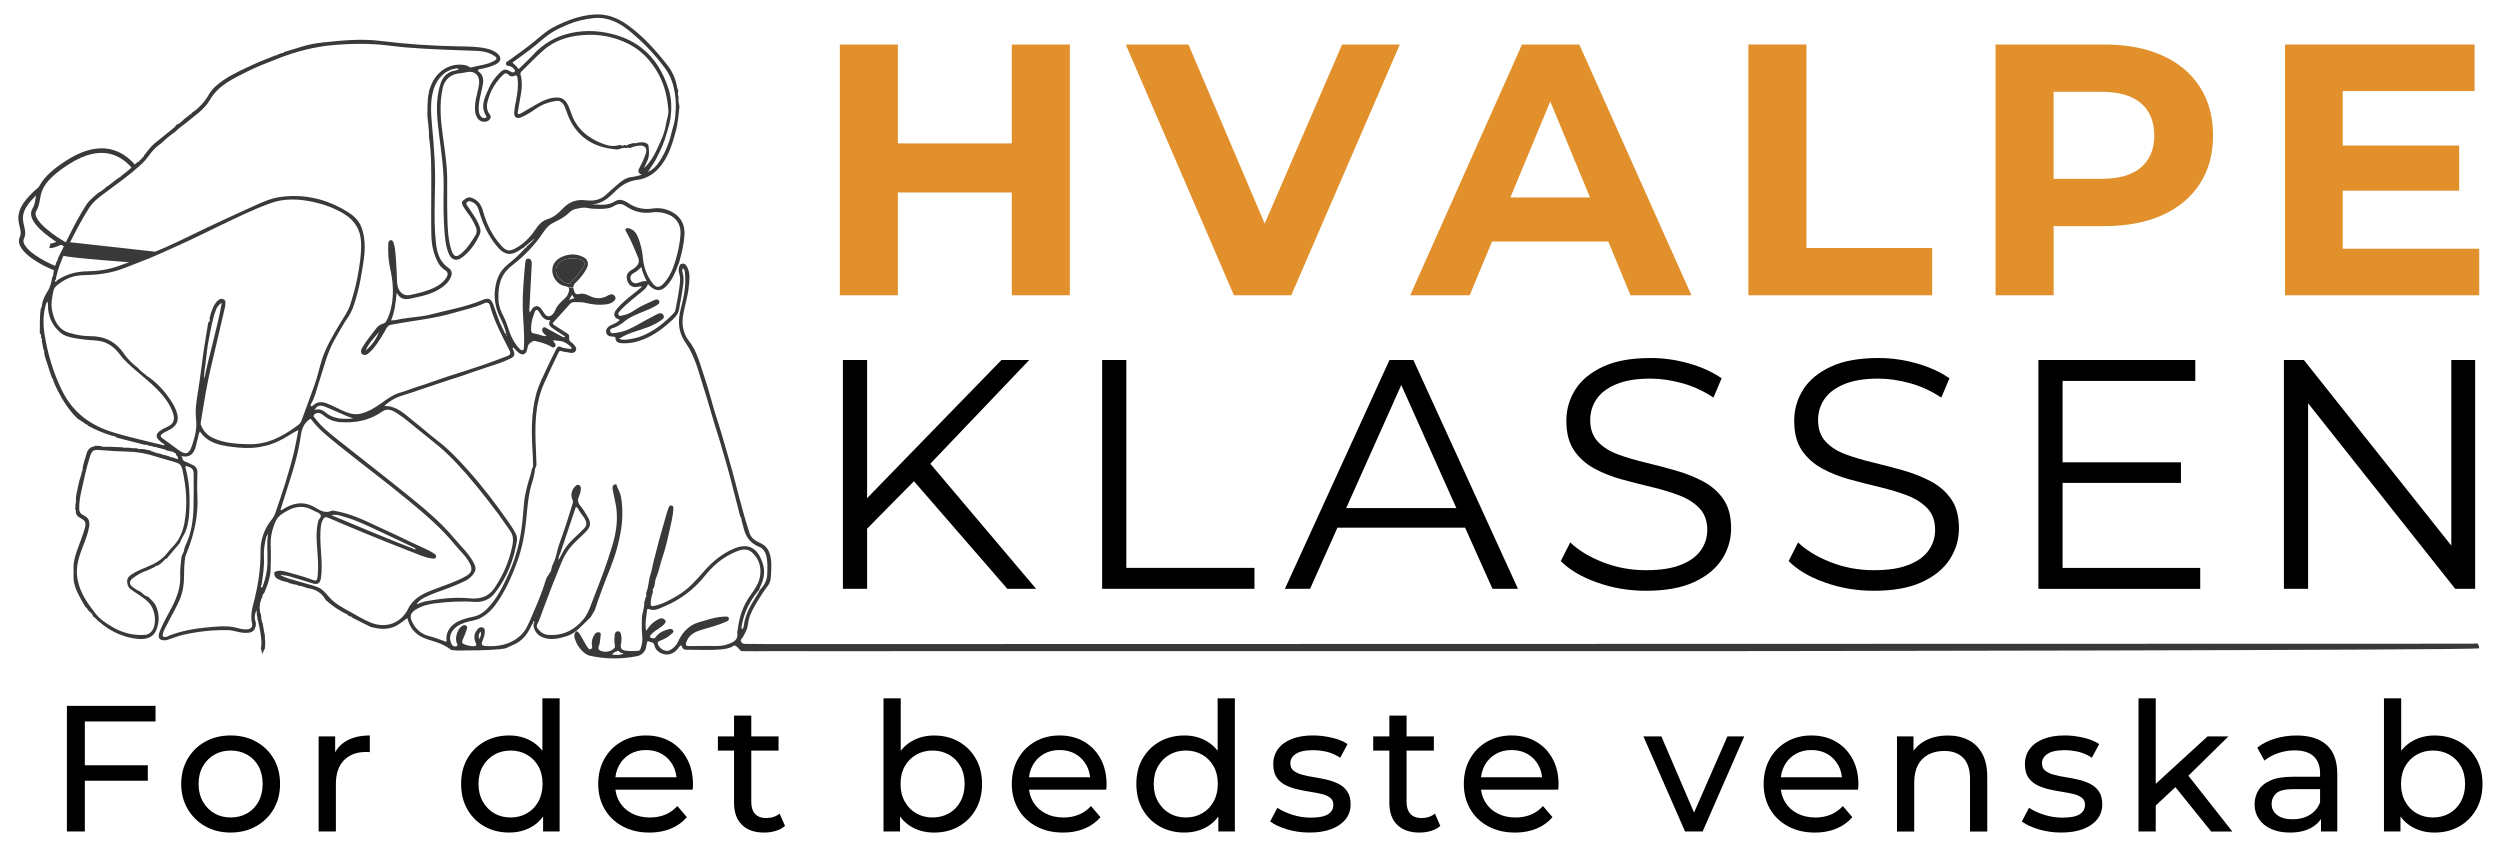 <?xml version="1.0" encoding="UTF-8"?><svg id="a" xmlns="http://www.w3.org/2000/svg" viewBox="0 0 1379.75 474.68"><defs><style>.b{fill:none;}.c{fill:#e1902b;}.d{fill:#393939;}</style></defs><g><g><path class="d" d="M37.51,137.1c-3.41-1.37-17.67-9.91-20.04-17.13-.58-1.78-.44-3.38,.42-4.77,1.06-1.72,1.35-3.43,1.69-5.42,.87-5.15,1.96-11.56,17.19-21.29,22.56-14.41,34.26-1.46,38.1,2.79,.28,.31,.52,.58,.71,.77l-1.77,1.76c-.21-.22-.48-.51-.79-.86-1.86-2.06-5.33-5.89-10.96-7.66-6.97-2.18-15.03-.4-23.95,5.29-14.3,9.14-15.24,14.7-16.08,19.61-.35,2.06-.71,4.18-2.03,6.32-.46,.74-.51,1.62-.17,2.67,1.96,5.95,15.28,14.26,18.6,15.59l-.93,2.32Z"/><path class="d" d="M31.28,149.64c-3.55-.95-16.99-7.12-20.22-13.99-.79-1.69-.85-3.3-.16-4.78,.87-1.89,.47-3.58-.04-5.72-1.18-4.92-2.65-11.03,10.86-22.18l1.59,1.93c-12.31,10.15-11.09,15.21-10.02,19.67,.55,2.3,1.12,4.67-.12,7.35-.37,.79-.31,1.67,.16,2.67,2.66,5.67,15.37,11.8,18.84,12.72l-.88,2.34Z"/><path class="d" d="M34.59,141.06c4.03,1.39,39.7,3.88,39.7,3.88l14-5.72-50.52-5.61-3.17,7.42"/><path class="d" d="M27.76,136.95c-.27,0-.45-.03-.55-.05l.58-2.43s-.03-.01-.09-.02c.02,0,1.37,.11,5.1-1.72l1.1,2.24c-3.43,1.67-5.27,1.97-6.14,1.97Z"/></g><g><path class="b" d="M97.38,255.15c-3.7-1.21-7.5-2.09-11.19-3.3-5.2-1.7-10.48-2.67-15.92-2.78-4.93-.09-9.84-.38-14.74-.81-4-.35-4.78,0-6.02,3.93-1.85,5.87-3.11,11.91-4.47,17.91-.8,3.51-1.44,7.05-1.33,10.68,.05,1.56,.6,2.6,2.15,3.31,3.1,1.43,3.87,3.38,3.27,6.72-.95,5.34-3.4,10.16-5.07,15.26-1.5,4.59-2.14,9.24-1.19,14.01,1.42,7.14,5.54,12.88,9.88,18.44,2.52,3.22,5.93,5.41,9.48,7.47,5.55,3.21,11.42,4.69,17.78,4.23,1.83-.13,3.27-1.2,4.17-2.68,2.48-4.05,1.34-11.38-1.91-14.91-3.11-3.38-7.27-5.28-10.8-8.05l-.92-1.53c-.9-3.27-.36-4.65,2.42-6.4,2.56-1.61,5.34-2.79,8.12-3.91,4.17-1.67,7.98-3.74,10.89-7.3,.99-1.21,1.95-2.51,3.06-3.59,3.82-3.74,5.81-8.44,6.74-13.47,1.83-9.94,1.05-19.86-1.21-29.68-.42-1.81-1.35-2.96-3.18-3.56Z"/><path class="b" d="M105.99,245.67c1.5-4.63,2.83-9.29,2.22-14.34-.64-5.26,.25-10.48,1.11-15.7,1.16-7.1,1.92-14.27,2.96-21.39,.8-5.47,1.76-10.91,2.64-16.36,.58-.59,1.38-1.11,.67-2.11,.77-2.98,1.53-5.98,3.32-8.53,.96-1.37,2.32-2.83,4.1-2.33,2.06,.59,1.26,2.6,1.23,4.12,0,.07-.02,.14-.04,.2-1.72,7.4-3.46,14.79-5.17,22.19-1.54,6.65-3.2,13.28-4.52,19.98-1.41,7.12-2.48,14.31-3.68,21.47-.08,.46-.14,1.01,.02,1.43,1.28,3.3,3.43,5.79,6.71,7.29,6.19,2.83,12.81,3.26,19.45,3.44,4.94,.13,9.8-.82,14.29-2.71,4.7-1.97,9.05-4.73,13.16-7.82,.99-.75,1.62-1.61,2.03-2.74,2.3-6.36,4.64-12.71,6.96-19.07,1.72-4.69,2.72-9.6,4.22-14.35,2.22-7.03,6.04-13.29,9.78-19.59,2.16-3.65,4.75-7.09,6.02-11.21,1.44-4.64,2.78-9.3,3.69-14.09,1.25-6.54,2.34-13.08,2.1-19.78-.25-7.05-3.48-12.17-9.5-15.84-5.34-3.25-11.1-5.27-17.12-6.56-7.76-1.67-15.71-2.01-23.19,.67-9.86,3.54-19.28,8.24-28.74,12.76-7.15,3.42-14.23,7.02-21.47,10.25-7.55,3.37-15.01,6.94-22.78,9.8-3.65,1.34-7.21,2.94-10.91,4.14-6.23,2.02-12.67,2.74-19.22,2.83-4.38,.06-8.6,1.17-12.27,3.73-1.78,1.24-3.95,2.5-4.46,4.6-.9,3.75-1.62,7.71-.78,11.54,1.2,5.44,3.47,10.29,9.51,12.01,3.67,1.04,7.41,1.79,11.23,1.77,7.93-.05,14.16,2.87,18.76,9.58,2.15,3.14,4.97,5.89,8.09,8.21,1.19,1.8,3.14,2.75,4.67,4.16,5.34,3.48,9.52,8.11,13.05,13.35,1.61,2.38,3.01,4.91,3.7,7.75,.71,2.92,.11,5.37-2.35,7.39-1.74,1.43-3.87,2.05-5.69,3.26-1.22,.82-1.58,1.62-.15,2.66,2.86,2.1,5.73,4.2,8.6,6.27,3.37,2.44,5.81,3.65,7.75-2.32Z"/><path class="b" d="M146.89,296.37c-.76,3.45-1.43,6.89-1.24,10.46,.29,5.36-.48,10.63-1.33,15.9-.07,.42-.77,.95-.14,1.23,.78,.35,.78-.52,.96-.99,1.46-3.93,2.3-7.97,2.48-12.19,.22-5.37-.56-10.76,.4-16.6-.27,1.14-.96,1.45-1.12,2.19Z"/><path class="b" d="M119.02,171.25c-1.85,5.03-2.69,10.33-3.72,15.56-.89,4.51-1.42,9.09-1.88,13.67-.28,2.81-1,5.61-.66,8.49,2.75-13.93,7.05-27.5,9.64-41.99-2.05,1.19-2.81,2.71-3.38,4.27Z"/><path class="b" d="M164.68,237.13c-3.16,1.58-5.67,3.35-8.34,4.84-4.34,2.41-8.85,3.94-13.74,4.68-4.94,.75-9.84,.44-14.71-.2-6.74-.88-13.4-2.19-17.57-8.5-.85,1.34-.77,2.78-1.22,4.09-.43,1.26-.64,2.6-.96,3.9-1.12,4.5-3.6,6.44-7.3,5.73-.19,0-.46-.07-.55,.02-.18,.2,.03,.33,.21,.42,.08,1.4,.75,2.24,2.15,2.67,1.23,.38,2.33,1.14,3.53,1.62,2,.8,2.81,2.23,2.77,4.35-.08,4.09-.27,8.2-.03,12.27,.64,10.97-1.67,21.37-5.69,31.47-.38,.95-.85,1.82-1.02,2.9-.57,3.65-.63,7.31-.67,10.98-.04,3.67-.47,7.26-1.76,10.78-2.05,5.6-5.31,10.57-7.88,15.9-.77,1.6-1.78,3.05-2.09,4.89-.21,1.26,.16,1.43,1.29,1.46,1.06,.02,1.79-.65,2.67-.96,6.41-2.29,12.98-3.69,19.75-4.26,5.79-.48,11.57-1.38,17.35,.23,1.77,.49,3.63,.92,5.54,.77,2.04-.15,3.15-1.33,2.68-3.26-.87-3.58-.25-7.06,.64-10.47,2.49-9.48,4.18-19.04,4.03-28.9-.08-5.44,1.29-10.58,4.23-15.27,1.23-1.97,2.99-3.59,3.77-5.85,3.96-11.37,7.78-22.78,10.56-34.5,.9-3.79,1.53-7.64,2.36-11.82Z"/><path class="b" d="M257.36,317.73c2.84-1.62,3.55-3.65,2.1-6.61-2.05-4.19-5.61-7.19-8.48-10.73-7.31-9-16.11-16.46-25-23.83-12.96-10.75-26.49-20.77-39.58-31.34-5.2-4.2-10.45-8.33-14.5-13.73-.66-.89-.91-.26-1.41,.1-2.82,2.08-3.95,5.18-4.4,8.36-.74,5.26-1.85,10.43-3.26,15.52-1.73,6.29-3.82,12.48-5.77,18.71-.74,2.38-1.51,4.76-2.27,7.12,.3,.11,.37,.16,.42,.15,.12-.03,.26-.06,.36-.13,5.88-3.91,11.88-5.2,18.41-1.34,2.68,1.58,5.51,3.38,8.98,1.82,.66-.3,1.64,0,2.46,.15,8.15,1.48,15.56,4.97,22.97,8.47,6.22,2.94,12.52,5.73,18.68,8.79,4.17,2.07,8.6,3.62,12.52,6.18,.75,.49,1.38,1.11,1.03,2.03-.37,.96-1.23,.8-2.11,.69-3.99-.49-7.59-2.23-11.26-3.64-8.81-3.38-17.55-6.93-26.28-10.5-6.3-2.57-12.56-5.23-18.79-7.93-2.8-1.22-3.18-1.17-4.43,1.61-.22,.49-.4,1.01-.48,1.53-.78,5.16-.42,10.33-.07,15.49,.33,4.84,.68,9.7-.12,14.51-.47,2.79-1.87,3.46-4.63,2.63-4.22-1.28-8.41-2.66-12.65-3.86-1.7-.48-3.51-.59-5.27-.86,3.37,2.09,7.18,2.66,10.8,3.81,3.12,.99,6.31,1.71,9.41,2.78,3.15,1.08,4.93,3.46,6.95,5.73,3.31,3.73,7.66,5.98,11.93,8.33,3.55,1.96,7,4.09,10.77,5.65,8.95,3.69,17.51,.29,21.4-8.58,.14-.33,.44-.66,.65-.96,3.17-4.61,7.98-6.71,12.92-8.61,6.07-2.34,12.32-4.26,18.02-7.51Z"/><path class="b" d="M312.66,301.41c2.8-3.73,6.5-6.55,9.7-9.87,1.27-1.32,1.58-2.64,.82-4.46-.99-2.38-2.98-4.04-4.06-6.32-.19-.41-.63-.98-.96-.98-.66,0-.65,.75-.82,1.25-2.69,7.97-5.4,15.93-8.04,23.92-.38,1.14-1.31,2.14-.96,3.96,1.45-2.83,2.66-5.28,4.32-7.49Z"/><path class="b" d="M315.68,162.48c-.35,1.23-1.33,1.68-1.44,3.08,1.07-.95,2.12-.89,2.72-1.06l-1.28-2.02Z"/><path class="b" d="M265.4,348.45c-1.56,1.37-1.3,2.75-.95,4.15,.66-1.24,1.28-2.48,.95-4.15Z"/><path class="b" d="M228.67,302.16c-6.4-3.02-12.78-6.1-19.21-9.07-6.25-2.89-12.42-5.99-19.08-7.88-2.28-.65-4.54-1.67-7.53-1.04,15.66,6.62,30.95,12.92,46.46,19.03,.04-.85-.33-.9-.64-1.04Z"/><path class="b" d="M367.65,68.01c.35-2.44,1.45-4.73,1.25-7.28-.59-7.43-2.25-14.57-6.05-21.05-3.84-6.56-8.88-11.98-15.75-15.49-8.08-4.13-16.7-5.68-25.69-4.94-8.11,.67-15.67,3.09-21.83,8.66-4.04,3.65-7.81,7.6-11.74,11.38-.66,.64-.67,1.27-.46,2.05,.9,3.42,.75,6.86,.14,10.31-.57,3.2-1.11,6.4-1.65,9.6-.09,.52-.43,1.13,.17,1.52,.56,.36,1.06-.09,1.52-.36,1.48-.85,2.94-1.74,4.43-2.57,4.16-2.31,7.93-5.08,12.96-5.95,5.82-1.01,7.67,1.58,9.3,5.73,.97,2.47,1.69,5.03,3.05,7.37,3.71,6.38,9.47,10.12,16.19,12.5,2.75,.98,5.73,1.32,8.66,.35,.82,.48,1.65,.6,2.5,.06,.91,.23,1.83,.45,2.43-.59,.49,.27,.9,.02,1.32-.19,.3-.07,.6-.14,.9-.21,.94-.16,1.94,.26,2.83-.33,.88-.07,1.77-.23,2.64-.17,1.54,.1,3.13,.68,3.23,2.35,.16,2.65,.55,5.39-.76,7.95-.67,1.32-1.22,2.7-1.83,4.05,4.36-3.98,6.65-9.17,8.96-14.28,1.5-3.31,2.77-6.8,3.3-10.46Z"/><path class="b" d="M89.36,244.24c-.54-.52-1.13-.99-1.68-1.5-1.76-1.64-1.63-3.36,.28-4.86,1.2-.93,2.51-1.67,3.89-2.23,4.15-1.68,5.15-4.34,3.17-9.07-3.91-9.34-11.89-15.2-19.16-21.51-3.44-2.98-6.97-5.82-9.63-9.47-3.52-4.82-7.89-7.62-13.96-7.88-3.72-.16-7.46-.61-11.13-1.28-2.86-.52-5.81-1.21-8.08-3.24-4.31-3.87-6.5-8.75-6.61-14.55-.01-.67,.25-1.38-.41-2.37-.31,.69-.58,1.14-.72,1.62-1.66,5.53-1.59,11.21-.69,16.77,1.73,10.63,4.75,20.84,9.55,30.63,6.06,12.34,15.88,19.46,28.66,23.3,5.91,1.77,11.88,3.23,17.86,4.7,3.3,.81,6.62,1.59,9.95,2.39,.12-1.12-.86-1.02-1.3-1.45Z"/><path class="b" d="M296.04,184.16c1.01,.16,2,.52,2.98,.87,.77,.27,1.52,.44,2.66,.27-.76-.69-1.43-1.11-1.81-1.71-.51-.79-1.07-1.76-.28-2.66,.81-.93,1.56-.22,2.36,.23,2.8,1.57,5.64,3.06,8.46,4.59,.49,.27,.96,.6,1.46-.18-2.29-1.5-4.59-2.94-6.81-4.48-1.47-1.02-2.79-2.22-1.37-4.52-2.37,.16-3.78-.94-4.88-2.55-.5-.74-.91-1.55-1.43-2.27-.84-1.15-1.66-1.16-2.22,.24-1.14,2.84-1.99,5.75-2.03,8.83-.04,2.77,.18,2.92,2.92,3.35Z"/><path class="b" d="M285.91,37.63c.36,.57,.76,.03,1.11-.33,2.46-2.48,5.04-4.85,7.41-7.41,5.59-6.05,12.42-9.98,20.41-11.75,6.48-1.43,13.02-1.52,19.6-.27,7.22,1.36,13.87,3.93,19.68,8.43,7.54,5.84,11.99,13.81,14.89,22.7,1.7,5.23,1.75,10.6,1.07,16.06-.35,2.83-1.36,5.41-2.05,8.11-1.28,4.97-3.39,9.53-5.7,14.04-1.35,2.64-3.13,5.02-4.75,7.54,2.23-.99,4.01-2.48,5.41-4.41,3.81-5.22,6.21-11.07,7.67-17.33,.67-2.88,1.74-5.72,2-8.64,.28-3.19,.52-6.44,.21-9.68-.58-6.12-2.01-11.99-5.7-17-5.67-7.7-12.25-14.63-19.65-20.66-5.73-4.67-12.14-8-19.97-7.15-4.88,.53-9.6,1.6-14.13,3.51-2.97,1.25-5.9,2.58-8.65,4.29-4.35,2.7-7.93,6.39-12.01,9.43-2.96,2.21-5.97,4.36-8.93,6.58-.32,.24-1.35,.45-.57,1.14,.97,.86,1.94,1.67,2.66,2.8Z"/><path class="b" d="M289.21,136.55c-.32,.12-.68,.19-.94,.38-6.32,4.67-9.91,3.88-14.29-1.48-4.7-5.74-7.65-12.31-9.69-19.36-.56-1.95-1.47-3.66-3.43-4.6-1.11-.53-2.31-1.04-3.2,.08-.83,1.05,.31,1.86,.83,2.67,1.79,2.8,3.85,5.43,5.26,8.46,.98,2.08,2.04,4.35,1.02,6.56-2.36,5.1-5.47,9.72-10.18,13-2.64,1.84-5.19,1.1-6.61-1.76-1.54-3.1-2.04-6.45-2.39-9.82-.96-9.2-.87-18.43-.73-27.65,.19-12.19-2.2-24.13-3.34-36.19-.67-7.03-.6-14,1.61-20.77,1.1-3.39,3.23-5.97,6.92-7.02,1-.28,2.24-.2,3.09-1.07-.34-.46-.7-.35-1.03-.32-6.51,.56-11.06,6-12.72,11.29-2.04,6.5-1.59,13.19-.98,19.81,.61,6.7,1.18,13.4,1.52,20.12,.76,15.03-.98,30.11,.67,45.12,.59,5.38,2.01,10.41,6.9,13.72,1.97,1.34,2.24,3.12,1.25,5.28-1.21,2.66-3.29,4.53-5.67,6.07-4.03,2.6-8.6,3.99-13.22,4.87-3.73,.71-8.02,2.8-10.91-2.44-.64,5.45-1.07,10.39-3.03,15.01-.07,.09-.15,.18-.22,.28,0,0,.09,.09,.14,.13l.2-.28c1.83,.22,3.54-.44,5.3-.74,5.59-.96,11.29-1.1,16.81-2.56,9.41-2.49,19.07-4.06,28.13-7.88,3.52-1.49,4.8-.66,6.12,2.85,1.11,2.95,2.03,5.97,3.2,8.89,.96,2.38,2.16,4.66,3.26,6.98l.5-.24c-.62-2.79-1.72-5.47-2.98-7.99-2.37-4.74-3.72-9.57-3.31-14.91,.46-5.91,2.12-11.08,6.97-15.04,3.41-2.79,6.79-5.68,9.65-9.09,.44-.22,.94-.38,.98-.99,1.88-1.55,3.6-3.25,4.33-4.43-1.09,.92-2.94,2.47-4.79,4.03-.42,.27-.87,.5-1,1.04Z"/><path class="b" d="M334.31,107.47c1.95-1.84,4.02-3.56,6.02-5.34,2.32-2.06,4.79-4.12,7.89-4.49,2.08-.25,4-.79,6.05-1.33-1.82-.55-2.37-1.83-1.62-3.26,1.43-2.69,2.73-5.4,3.71-8.3,.93-2.74-.12-4.63-3.01-4.53-2,.07-3.93,.66-5.81,1.37-.7-.29-1.39-.27-2.08,.01-1.65-.48-3.07,.5-4.6,.75-.13-.12-.26-.11-.37,.03-1.65-.21-3.31-.34-4.93-.65-9.91-1.88-17.14-7.29-21.39-16.5-.95-2.06-1.61-4.26-2.47-6.36-.95-2.35-2.62-3.54-4.45-3.31-4.16,.54-7.98,1.86-11.48,4.3-2.57,1.79-5.21,3.55-8.14,4.74-2.47,1.01-4-.01-3.85-2.68,.11-1.92,.46-3.84,.85-5.73,.91-4.43,1.6-8.85,.95-13.4-.17-1.22-.59-1.54-1.63-1.06-1.24,.57-2.45,.36-3.28-.54-1.18-1.26-2.07-.93-3.1,.06-3.57,3.46-6.26,7.56-7.77,12.24-1.01,3.11-2.04,6.45,.56,9.62,1.07,1.31,.07,3.13-1.62,3.74-2.05,.75-4.27-.12-5.41-2.04-1.48-2.49-1.31-5.16-1.05-7.87,.37-3.87,1.86-7.52,2.15-11.41,.3-4.09-2.61-6.72-6.57-5.88-1.63,.34-3.28,.59-4.93,.78-4.28,.49-7.59,3.61-8.56,7.82-2.14,9.26-1.09,18.49,.17,27.7,1.01,7.42,2.17,14.81,2.25,22.31,.08,7.42-.13,14.85,.12,22.27,.2,5.93,.38,11.91,2.3,17.65,1.17,3.5,2.67,3.91,5.47,1.51,3.25-2.78,5.47-6.35,7.68-9.93,.89-1.44,.88-2.88,.31-4.34-.5-1.27-1.13-2.49-1.75-3.71-1.44-2.84-3.73-5.13-5.26-7.91-.55-1-1.29-2.38,.03-3.34,1.3-.95,2.4-2.17,4.55-1.43,3.81,1.31,5.45,4.15,6.42,7.64,1.95,6.99,5.02,13.35,9.97,18.75,2.69,2.93,4.31,3.4,7.69,1.6,4.63-2.47,8.19-6.1,11.11-10.41,1.7-2.51,3.67-4.88,6.63-5.74,3.62-1.05,6.16-3.39,8.62-5.98,3.4-3.56,7.36-5.11,12.45-4.49,3.92,.48,7.97,.09,11.18-2.93Z"/><path class="b" d="M341.46,359.19c-.27-.5-3.32,1.02-3.41,1.68-.09,.67,.38,.4,.64,.4,1.78-.01,3.61,.37,5.42-.69-.91-.54-2.07-.31-2.65-1.38Z"/><path class="b" d="M356.83,155.01c-1.09-2.56-2.44-4.86-2.83-7.81-1.34,1.3-2.45,2.4-3.83,3.11-2.1,1.08-2.73,2.37-1.97,4.14,.71,1.64,2.35,2.23,4.36,1.38,1.32-.56,2.63-.95,4.26-.82Z"/><path class="b" d="M188.03,232.87c-3.4-.21-6.41-1.29-9.09-3.42-1.04-.83-2.1-1.8-3.66-1.66-.92,.08-1.61,.56-2.06,1.21-.5,.72,.28,1.23,.68,1.76,3.55,4.72,8.17,8.34,12.73,11.97,12.32,9.82,24.81,19.44,37.07,29.34,9.58,7.73,19.16,15.49,27.1,25.03,3.54,4.26,7.73,8.02,10.4,12.94,1.54,2.83,1.92,4.41-.42,7.28-2.35,2.88-5.76,3.96-8.94,5.36-5.38,2.37-11.11,3.88-16.42,6.45-1.81,.88-3.73,1.75-4.96,3.52-.22,.1-.56,.16-.34,.51,.2,.32,.44,.07,.65-.06,1.44-.48,2.84-1.15,4.31-1.41,7.93-1.39,15.91-2.41,23.98-1.6,5.62,.56,10.48-.71,13.77-5.57,4.7-6.94,8.04-14.49,9.8-22.74,.69-3.23,.91-6.18-1.14-9.01-2.23-3.07-4.26-6.27-6.53-9.3-4.37-5.84-8.84-11.59-13.52-17.2-5.96-7.13-12.09-14.04-19.18-20.05-3.97-3.37-8.13-6.51-12.16-9.82-3.43-2.82-6.8-5.73-10.53-8.15-2.65-1.72-5.53-3.45-8.59-1.26-6.93,4.94-14.65,6.42-22.94,5.89Z"/><path class="b" d="M419.55,317.4c.63-4.92-.79-9.13-4.34-12.48-2.93-2.77-6.32-1.74-9.47-.38-6.55,2.82-12,7.27-16.38,12.77-6.15,7.72-13.65,13.48-22.69,17.25-2.71,1.13-5.5,2.82-8.7,1.44-.75-.32-.83,.42-.86,.78-.38,3.74-1.29,7.47-.47,11.33,1.85-3.06,4.2-5.41,7.49-6.78,1.18-.5,2.12-.08,2.87,.72,.86,.9,.03,1.77-.5,2.39-.71,.82-1.65,1.46-2.55,2.09-1.52,1.06-3.17,1.96-4.4,3.4-.37,.43-1.07,.86-.69,1.56,.38,.69,1.15,.63,1.85,.68,.88,.06,1.16-.62,1.57-1.14,1.81-2.29,4.37-3.25,7.07-3.95,.85-.22,1.72-.12,2.18,.75,.47,.91-.34,1.39-.85,1.89-1.86,1.78-4.1,2.95-6.48,3.83-1.33,.49-1.41,1.26-.86,2.37,1.19,2.41,4.29,3.9,6.27,2.87,2.04-1.06,3.65-2.57,4.62-4.74,1.84-4.12,4.54-7.49,8.62-9.61,2.16-1.12,4.53-1.54,6.82-2.25,3.43-1.07,6.86-1.93,10.46-2,.9-.02,2-.12,2.17,1.06,.13,.9-.63,1.34-1.47,1.72-4.23,1.9-8.69,3.11-13.12,4.38-3.98,1.14-7.49,2.74-8.95,7.01-.46,1.35-.35,2.17,1.51,2.12,5.2-.12,10.41-.08,15.61-.07,2.32,0,4.6-.43,6.7-1.28,2.4-.96,4.78-2.17,4.35-5.57-.14-1.06,.26-2.19,.4-3.29,.85-6.42,2.93-12.33,6.74-17.65,2.44-3.4,4.94-6.81,5.5-11.19Z"/><path class="b" d="M179.5,227.37c2.17,1.78,4.61,2.95,7.4,3.35,2.52,.36,5.03,.4,8.14,.02-1.59-.54-2.58-.81-3.52-1.21-3.9-1.67-7.75-3.45-11.68-5.06-3.23-1.32-4.67-1.04-6.25,1.64,2.21-.78,4.15-.19,5.91,1.24Z"/><path class="b" d="M266.86,167.42c-4.95,2.28-10.28,3.29-15.44,4.84-11.56,3.48-23.59,4.57-35.4,6.77-1.24,.23-2.01,.78-2.58,1.78-.55,.95-1.03,1.94-1.61,2.88-2.42,3.94-4.74,7.98-8.3,11.06-.79,.69-1.7,1.25-2.79,.96-1.58-.42-1.93-2-.83-3.92,2.24-3.91,5.25-7.28,7.9-10.9,.66-.9,1.51-1.49,2.55-2,.92-.45,2.13-.54,2.73-1.63,1.05-1.87,1.85-3.85,2.4-5.9,2.12-7.88,1.59-15.73-.2-23.61-1-4.41-1.17-8.93-.97-13.45,.04-.96,.46-1.7,1.32-1.89,.91-.2,1.24,.67,1.55,1.36,.17,.37,.26,.79,.36,1.19,.72,2.77,.8,5.62,1.03,8.44,.34,4.08,.4,8.17,.6,12.26,.24,4.93,3.23,7.85,7.19,7.01,4.21-.9,8.41-1.86,12.37-3.6,3.06-1.34,5.79-3.11,7.64-6,1.2-1.88,.9-3.08-.92-4.26-1.6-1.04-2.79-2.4-3.72-4.12-2.61-4.84-3.55-10.09-3.67-15.45-.18-8.39-.04-16.79-.03-25.19,0-9.57,.16-19.14-1.25-28.65,.15-4.06-.63-8.05-.91-12.08,.09-3.75,.03-7.5,.54-11.22,.35-.21,.29-.53,.25-.85,.14-1.61,.79-3.08,1.37-4.54,3.24-8.24,11.55-12.76,19.53-10.69,.94,.24,1.63,1.29,2.62,1.02,4.07-1.1,8.39-1.34,12.19-3.39,2.18-1.18,2.21-1.9,.11-3.18-2.84-1.73-6-2.42-9.27-2.53-12.96-.44-25.92-.85-38.85-1.88-5.73-.46-11.42-1.4-17.15-1.76-7.54-.48-15.1-.23-22.65,.38-10.81,.88-21.11,3.57-31.16,7.51-5.67,2.22-11.39,4.35-16.82,7.11-7.85,3.99-15.95,7.46-20.77,15.78-3.13,5.39-8.64,8.86-13.42,12.85-1.83,1.53-3.94,2.73-5.51,4.57-2.72,1.84-5.23,3.93-7.58,6.21-2.87,1.91-5.24,4.35-7.2,7.15-1.47,2.11-3.25,3.92-5.14,5.63-5.62,5.1-11.84,9.41-17.88,13.97-3.54,2.67-7.26,5.14-9.76,9-4.14,6.38-7.58,13.14-11.03,19.89-3.25,6.35-6.26,12.82-7.52,19.93-.21,.29-.79,.56-.28,.94,.41,.31,.73-.02,.83-.5,5.16-3.57,10.87-5.07,17.14-5.15,5.78-.07,11.48-.93,17.01-2.89,8.96-3.18,17.77-6.75,26.46-10.58,7.64-3.36,15.06-7.22,22.62-10.76,8.65-4.06,17.33-8.05,26.03-12,4.53-2.06,9.13-4.08,14.1-4.77,13.42-1.88,25.82,1.19,37.24,8.26,3.19,1.97,6.02,4.49,7.47,8.18,3,7.66,1.94,15.43,.63,23.21-.75,4.43-1.5,8.86-2.68,13.19-1.32,4.83-2.52,9.66-5.49,13.92-2.63,3.76-4.76,7.89-7.08,11.87-4.21,7.24-5.96,15.4-8.59,23.22-1.42,4.22-2.26,8.66-4.61,12.54-.19,.31-.24,.74,.04,.96,.48,.38,.88,0,1.24-.33,2.31-2.15,4.82-2.15,7.67-1.05,3.49,1.36,6.73,3.24,10.19,4.63,2.84,1.14,5.71,1.74,8.86,.86,4.18-1.18,7.75-3.38,11.2-5.86,3.27-2.36,6.49-4.67,10.51-5.76,2.97-.8,5.81-2.06,8.77-2.98,5.56-1.72,11.01-3.79,16.54-5.62,3.32-1.1,6.71-2.04,9.99-3.2,3.91-1.39,7.9-2.49,11.79-3.92,3.96-1.45,7.93-2.9,11.86-4.42,1.41-.55,1.83-1.42,1.02-3.02-3.98-7.82-8.21-15.54-10.58-24.08-.69-2.47-1.53-2.81-3.78-1.77Z"/><path class="b" d="M173.26,226.14l.07,.25,.17-.21-.24-.04Z"/><path class="b" d="M209.21,182.98c-2.69,3.35-5.78,6.35-7.45,10.35,3.5-2.74,5.82-6.33,7.45-10.35Z"/><path class="b" d="M279.72,185.07c.01-.11-.05-.24-.09-.35-.07-.19-.18-.2-.23,0-.04,.15,0,.33,0,.55,.17-.1,.32-.14,.33-.2Z"/><path class="d" d="M92.73,308.59h0Z"/><polygon class="d" points="179.78 331.06 179.78 331.05 179.77 331.05 179.78 331.06"/><path class="d" d="M173.59,226.13s-.05,.01-.07,.02l-.03,.03h.06s.03-.03,.04-.05Z"/><path class="d" d="M1368.28,357.72c-.09-1.07-.54-2.61-1.18-2.62-.83,0-1.66,.15-2.49,.15-27.19,.08-912.67,.16-939.86,.22-4.58,0-9.16-.11-13.73-.12-.96,0-1.49-.4-1.98-1.17-.6-.94,.11-1.36,.53-1.95,.91-1.28,1.57-2.69,2.24-4.11,1.18-2.51,.98-5.28,1.93-7.83,1.82-4.88,4.74-9.13,7.49-13.48,1.52-2.4,3.86-4.36,4.1-7.48,.29-3.8,.67-7.62,.03-11.4-.57-3.43-1.92-6.42-5.38-8.03-2.65-1.23-5.31-2.57-6.29-5.67-1.07-3.38-2.17-6.75-3.12-10.16-1.7-6.11-3.32-12.24-4.9-18.38-2.29-8.9-4.97-17.67-7.49-26.5-1.17-4.1-2.6-8.13-3.82-12.21-1.35-4.51-2.54-9.07-3.9-13.58-1.11-3.68-2.36-7.32-3.54-10.99-1.58-4.91-3.27-9.86-6.47-13.93-3.61-4.59-4.33-9.64-3.35-15.03,.94-5.11,2.54-10.1,3.06-15.28,.36-3.56,.87-7.18-.81-10.61-.83-1.71-1.93-2.67-3.89-1.65-.98,1.62-1.18,3.33-.58,5.14,.68,2.03,.49,4.09,.25,6.17-.52,4.47-1.41,8.88-2.25,13.29-.16,.83-.4,1.64-.99,2.26-5.15,5.4-10.86,10.02-17.9,12.77-2.62,1.02-5.36,1.58-8.15,1.89-1.31,.15-2.63,.17-4.19-.46,2.89-1.84,5.79-3.02,8.83-3.99,4.9-1.57,9.86-3.05,14.15-6.06,1.01-.71,2.27-1.5,1.56-2.91-.81-1.63-2.36-1.21-3.63-.56-3.23,1.66-6.42,3.39-9.59,5.17-4.03,2.27-8.08,4.49-12.78,5.05-1.19,.14-2.88,.69-3.35-.6-.67-1.82,1.39-1.9,2.45-2.35,1.98-.84,3.76-2.01,5.39-3.34,3.29-2.68,7.19-4.07,11.02-5.66,2.33-.97,4.68-1.92,6.81-3.3,.77-.5,1.81-1.13,1.27-2.29-.6-1.28-1.93-.87-2.75-.47-3.68,1.77-7.54,3.22-10.89,5.6-2.06,1.46-4.34,2.37-6.77,2.88-.65,.14-1.6,.52-2.03-.4-.37-.8,.23-1.47,.72-2.02,2.01-2.25,4.26-4.25,6.57-6.18,2.08-1.73,4.23-3.37,6.29-5.12,1.19-1.01,2.26-2.15,2.67-3.64,.76,.71,1.41,1.5,2.22,2.05,2.78,1.92,5.14,1.73,7.61-.62,3.42-3.27,5.15-7.54,6.8-11.84,.17-.45,.13-.97,.67-1.2-.21-.51,.09-.94,.21-1.4,1.27-4.54,2.32-9.13,2.64-13.83,.36-5.25-1.38-9.61-6.02-12.45-3.54-2.17-7.49-3.01-11.55-2.39-5,.77-9.4-.32-13.56-3.08-2.16-1.43-4.69-2.51-7.16-.92-4.24,2.74-8.81,1.83-13.4,1.58,6.04,.23,9.92-3.57,13.74-7.31,3.3-3.23,7.01-5.46,11.63-6.04,4.63-.58,8.5-2.61,11.69-5.97,5.56-5.87,7.8-13.34,9.85-20.86,1.21-4.44,1.54-9.05,2.03-13.61-.07-.42-.14-.85-.21-1.27-.42-1.48-.37-2.99-.32-4.5-.76-1.09-.03-2.27-.18-3.39-.15-.37-.44-.62-.51-1.08-.68-4.8-2.64-9.17-5.58-12.88-6.42-8.14-13.32-15.88-21.81-21.96-5.54-3.96-11.6-6.36-18.67-5.8-8.02,.63-15.28,3.38-22.3,7.05-4.11,2.15-7.45,5.31-11,8.2-4.36,3.54-8.93,6.78-13.49,10.04-.7,.5-1.89,.88-1.65,2.13,.21,1.12,1.31,.79,2.03,1.07,.77,.29,1.53,.53,2.03,1.3,.36,.55,1.31,.98,.75,1.69-.56,.71-1.44,.54-2.25,.05-2.7-1.64-3.84-1.53-6.13,.71-2.52,2.47-4.6,5.32-5.97,8.55-2.06,4.86-4.94,9.73-1.42,15.16,.53,.82-.11,1.17-.77,1.23-.86,.08-1.62-.27-2.18-.97-.75-.95-1.07-2-1.15-3.23-.33-4.95,1.45-9.54,2.26-14.3,.43-2.51,.29-4.82-1.71-6.69-.37-.35-1.07-.62-.96-1.17,.16-.73,.95-.64,1.56-.76,2.85-.56,5.64-1.3,8.26-2.57,3.07-1.5,3.34-4.04,.65-6.14-1.71-1.34-3.68-2.09-5.8-2.57-5.12-1.15-10.31-1.12-15.51-1.21-14.35-.25-28.65-1.2-42.9-2.99-10.54-1.33-21.04-.31-31.52,.81-3.91,.42-7.82,1.09-11.58,2.22-3.39,1.02-6.74,2.16-10.17,3.06-.2,.62-.71,.58-1.2,.57-.74,.15-1.33,.8-2.16,.63-.21,.54-.62,.71-1.17,.61-3.84,1.58-7.75,2.97-11.54,4.72-6,2.78-12.07,5.38-17.56,9.12-3.21,2.19-6.06,4.6-8.07,8.12-2.25,3.94-5.4,7.26-9.23,9.84-.15,.52-.47,.84-1.03,.87-.62,.52-1.19,1.11-1.86,1.54-1.99,1.26-3.24,3.52-5.68,4.16-.28,.54-.59,1.05-1.09,1.45-3.74,3.01-7.45,6.05-11.18,9.07-2.18,1.94-3.82,4.35-5.68,6.57,.12,.6-.25,.82-.74,.94l-.34,.35c-.06,.54-.38,.84-.89,.98l-.29,.29c-.16,.49-.38,.91-1.02,.78-2.98,2.77-5.98,5.51-9.28,7.89-.23,.48-.61,.76-1.14,.82-2.51,1.77-4.74,3.91-7.41,5.46-.14,.44-.38,.78-.91,.72-.89,1.29-2.45,1.67-3.59,2.66-2.36,2.03-4.76,3.98-6.42,6.65-3.29,5.3-6.31,10.75-9.05,16.35-2.08,4.25-4.2,8.49-6.3,12.74-.17,.46,.13,1.12-.54,1.38-1,2.51-1.76,5.08-2.11,7.76,0,.46,.05,.94-.49,1.18-.45,2.71-1,5.35-2.51,7.75-1.5,2.38-2.78,4.89-3.21,7.73,.03,.6,.06,1.19-.5,1.6-.86,4.55-.54,9.16-.65,13.75,.1,.16,.19,.33,.29,.49,.56,.63,.49,1.37,.39,2.12,.68,.55,.44,1.32,.48,2.03l.85,4.6c.59,.26,.34,.79,.39,1.23,.16,2.78,1.41,5.26,2.15,7.88,.65,2.29,1.5,4.52,2.26,6.77,.55,.21,.7,.63,.61,1.17,.7,2.01,1.64,3.9,2.6,5.79,2.72,5.37,5.96,10.35,10.23,14.67,1.54,1.55,3.65,2.18,5.14,3.72,.58-.09,.93,.19,1.11,.72,4.32,2.28,8.76,4.26,13.46,5.6,1.04,.04,1.94,.45,2.75,1.08,4.54,1.16,9.09,2.33,13.63,3.49,.37,.11,.74,.21,1.11,.32l1.25,.11c.61-.04,1.19,.01,1.56,.61,1.24-.31,2.27,.54,3.43,.62,.44,.04,.96-.21,1.23,.38,1.33,0,2.5,.63,3.77,.88,.36-.04,.68,0,.8,.41,1.12,.28,2.24,.56,3.36,.84,.54-.1,.91,.13,1.14,.62,1.18-.12,1.12,.9,1.46,1.57,.42,.22,.74,.5,.64,1.04l.03,.43c.17,.09,.39,.11,.11,.38-.38,.38-.57-.25-.88-.12-.32,.18-.37-.07-.44-.28-.39-.19-1,.17-1.2-.49-1.14,.28-2.01-.36-2.94-.84-.64,.19-1.13-.19-1.65-.45l-.43,.05c-.36,.04-.72,.07-.81-.41-.66,.21-1.1-.37-1.69-.46-.63,.18-1.14-.14-1.65-.43l-.43,.04c-.44,.06-.74-.06-.74-.57-.54,.34-.94,0-1.34-.29-.33,0-.7,.09-.8-.39-1.4-.27-2.8-.54-4.19-.81-1.25-.06-2.54,.22-3.69-.51-1.42,.14-2.83,.03-4.22-.25-.29,.16-.56,.15-.82-.06-.98,.13-1.96,.15-2.92-.18-1.95-.08-3.89-.16-5.84-.24l-2.5-.04c-1.17-.06-2.39,.3-3.47-.46-1.08-.03-2.17-.07-3.25-.1-.23,.55-.69,.59-1.2,.54-1.69,.59-2.84,1.99-3.22,3.47-.76,3.04-2.11,5.94-2.31,9.11-.02,.45,.1,.95-.47,1.19,.1,.78-.2,1.49-.44,2.19-1.3,3.78-1.9,7.72-2.72,11.61-.02,1.54,.12,3.1-.38,4.6,.17,.72,.17,1.43-.21,2.09,.77,.54,.42,1.35,.5,2.06,.32,1.65,1.49,2.5,2.88,3.23,2.38,1.27,2.86,2.43,2.2,5.02-.26,1.03-.61,2.04-.93,3.06-1.83,5.79-4.65,11.28-5.4,17.41v7.91c.22,2.41,.86,4.67,1.88,6.89,1.43,3.09,3.08,6.03,4.87,8.92,.49,.07,.87,.24,.78,.85,.22,.31,.71,.4,.68,.89,.45,.63,1.37,.74,1.67,1.54,.35,.38,.89,.67,.66,1.34l.03,.02c.32,.25,.65,.49,.94,.77,6.73,6.67,14.59,10.99,24.17,11.9,4.51,.43,8.29-.97,9.81-4.49,1.96-4.54,2.05-9.25-.08-13.85-.94-2.04-2.81-3.3-4.19-4.97-2.17-.19-3.13-2.32-4.98-3.08-1.18-.48-2.21-1.35-3.31-2.05-2.24-1.43-2.46-3.39-.34-4.98,2.18-1.63,4.49-3.16,7.11-4.02,1.88-.61,3.57-1.58,5.34-2.4,.29-.49,.65-.8,1.25-.49,.26-.18,.51-.35,.76-.53,1.11-.64,1.99-1.53,2.88-2.45,.44-.45,.93-1.34,1.72-.95-.1-.23,.1-.51,.31-.76,2.23-2.64,4.46-5.28,6.7-7.92,.85-2.69,2.75-4.79,3.62-7.6,1.75-5.69,1.79-11.42,1.74-17.21-.05-5.63-.71-11.18-2.2-16.61-.31-1.13,.02-1.2,.98-.87,3.02,1.04,3.49,1.64,3.48,4.85-.01,5.89,.09,11.79-.08,17.68-.21,7.19-1.14,14.27-4.32,20.87-.32,.67-.53,1.41-.79,2.11,.05,1.88-1.47,3.26-1.61,5.07-.24,3.1-.79,6.22-.62,9.3,.35,6.49-1.72,12.27-4.61,17.84-2.37,4.57-5.08,8.97-6.83,13.83-1.2,3.33,.16,4.65,3.46,4.42,.41-.03,.81-.17,1.2-.3,2.79-.9,5.53-2.04,8.39-2.69,8.18-1.86,16.48-2.8,24.89-2.59,3.2,.08,6.17,1.52,9.39,1.51,2.14,0,4.16-.12,5.33-2.3,0-.46,.04-.91,.49-1.19,.01-.74,.02-1.48,.03-2.22-.93-2.27-.76-4.52,.41-6.77l.13,1.87c.07,.13,.08,.26,.02,.4l.09,1.2c.48,.21,.42,.48,.1,.79h0c.2,.73,.45,1.44,.6,2.17,.9,4.19,1.86,8.39,1.71,12.72l-.32,2.29c.42-.47,.63,3.23,.84,2.5,.47-.97,.95-1.93,1.42-2.9,.06-.7,.11-1.4,.17-2.1v-2.08c-.19-.83-.29-1.66-.12-2.51-.38-2.08-.75-4.16-1.13-6.24l-.09-.84c-.95-1.68-.69-3.62-1.15-5.41-.28-.37-.5-.76-.35-1.25-.29-1.39-.28-2.78,0-4.17-.16-.5,.09-.88,.37-1.25-.05-.96,.56-1.68,.89-2.5-.13-1.08,.59-1.76,1.18-2.51,.66-1.91,1.57-3.81,2.1-5.67,.59-2.09,1.2-4.35,1.27-6.65,.14-4.58,.24-9.15,.06-13.73-.19-4.66,.86-9.07,2.75-13.27,1.33-2.97,4.1-4.55,6.83-6.01,4.56-2.44,9.19-2.67,13.8,0,1.3,.75,3,1.08,3.92,2.13,1.22,1.39-.79,2.5-1.1,3.84-1.38,5.85-.82,11.73-.37,17.59,.31,4.02,.5,8.06,.13,12.05-.34,3.68-.71,3.57-3.8,2.41-4.35-1.64-8.83-2.74-13.27-4.01-2.19-.63-4.6-1.2-6.86,.09-.31,1.23,.21,2.22,.89,3.18,1.73,1.16,3.67,1.81,5.68,2.22,.68,.14,1.3,.25,1.75,.8,.39,.26,.99-.31,1.29,.31,1.22,.37,2.58,.18,3.71,.94l.4,.12c1.49,0,2.79,.74,4.18,1.14l.4,.11c4.38,.61,7.89,2.52,10.02,6.56,3.62,3.25,7.61,5.95,12,8.05,.22,.1,.35,.4,.52,.6,.4,.18,.8,.36,1.2,.54,.5-.05,.93,.02,1.03,.63h.01c3.41,1.71,6.82,3.41,10.23,5.11,.6,.11,1.2,.21,1.79,.35,4.3,1.04,8.53,.91,12.46-1.21,2.04-1.11,3.82-2.68,5.82-4.11,.76,2.71,1.71,5.13,3.58,7.16,2.83,3.07,6.48,4.38,10.36,5.48,3.7,1.05,7.32,2.6,10.29,5,4.07,.52,7.38,.24,8.69,.23,7.87-.01,18.07-.28,21.65-1.25,1.94-1.12,4.1-1.73,6.01-2.88,3.55-2.15,5.89-5.29,7.64-8.97,.31-.65,.49-1.41,1.15-1.86,.08-.43-.09-.94,.46-1.24,.5,.56,.25,1.04-.14,1.51-.34,2.88,1.73,6.07,4.61,7.31,4.62,1.99,9.12,.9,13.59-.46,4.6-1.4,7.58-5.03,10.91-8.17,.83-.78,1.43-1.57,2.37-2.35,.34-.55,2.33-3.97,2.33-3.97,.03-.32,3.02-8.99,4.68-13.35,2.53-6.65,5.43-13.11,7.33-20,2.3-8.33,3.58-15.42,3.03-24.09-.22-3.42-.69-6.76-2.47-9.89-.59-1.04-.25-2.31-1.57-1.95-1.52,.41-1.35,1.92-1.11,3.17,.4,2.11,.83,4.2,1.31,6.29,1.56,6.91,1.09,13.74-.57,20.57-.97,4.01-2.16,7.34-3.4,11.22-2.62,8.19-6.17,16.62-9.18,24.68-1.08,2.9-2.18,5.79-4.26,8.34-5.09,6.22-11.37,9.26-19.4,8.78-2.15-.13-3.8-1.05-5.17-2.57-.8-.89-1.75-1.94-1.05-3.23,1.49-2.74,2.27-5.75,3.4-8.62,2.34-5.95,4.43-11.99,6.91-17.88,2.16-5.13,3.79-10.53,7.24-15.08,2.71-3.58,6.19-6.36,9.29-9.53,2.69-2.76,3-4.89,1.01-8.29-1.26-2.14-2.55-4.31-4.14-6.2-1.49-1.77-1.4-3.4-.57-5.29,.65-1.47,1.04-3.01,.91-4.65-.06-.69-.34-1.02-1.01-1.35-.73-.36-1.09-.16-1.61,.28-2.46,2.08-3.2,5.06-1.91,8.03,.28,.66,.26,1.14,.04,1.89-2.21,7.37-4.61,14.68-7.24,21.92-1.52,4.18-1.74,7.95-3.82,11.89-.66,1.25-.69,3.64-1.31,3.96-1.24,2.34-1.9,2.38-2.63,4.88-2.02,6.98-5.03,13.66-7.89,20.34-1.51,3.52-3.02,7.22-5.98,9.9-5.62,5.08-12.42,6.27-19.69,5.68-1.32-.11-1.89-.9-1.41-2.3,.52-1.53,1.34-2.97,1.42-4.65,.06-1.25,.45-2.65-1.08-3.21-1.58-.58-2.63,.55-3.42,1.69-1.51,2.18-1.53,4.56-.37,6.9,.63,1.27,.1,1.66-1.05,1.71-1.76,.07-3.4-.38-5.06-.94-1.56-.53-1.78-1.27-1.1-2.71,.84-1.78,1.53-3.64,2.14-5.52,.22-.66,.53-1.51-.3-2.16-.84-.66-1.59-.2-2.24,.18-2.39,1.39-4.08,6.46-3.04,9.08,.31,.77,1.01,1.68-.05,2.1-.9,.35-2.12-.03-2.62-1.02-.92-1.84-1.31-3.78-.46-5.81,1.47-3.48,4.42-5.08,7.76-6.24,2.86-.99,5.98-1.11,8.7-2.55,4.44-2.35,7.52-6.07,10.18-10.19,4.37-6.76,7.55-14.07,10.23-21.65,2.5-7.09,3.91-14.4,4.64-21.83,.74-7.51,1.2-15.02,3.69-22.24,.54-1.55,2.02-8.77,.61-6.91-1.32-.47-1.31,1.96-1.67,3.13-1.69,5.47-3.34,10.93-3.81,16.69-.39,4.83-.77,9.68-1.47,14.48-1.11,7.52-3.02,14.87-6.03,21.88-3.01,6.99-6.18,13.89-11.17,19.77-2.43,2.86-5.23,5.29-8.96,6.1-2.99,.64-5.94,1.33-8.67,2.68-3.41,1.68-7.06,5.25-6.4,10.31,.18,1.38-.62,.8-1.25,.58-2.7-.93-5.35-2.06-8.12-2.71-4.18-.98-7.21-3.43-9.18-7.02-1.82-3.31-1.97-5.54,1.57-7.71,3.35-2.05,6.96-2.99,10.72-3.44,7.24-.86,14.49-1.32,21.79-.78,4.5,.33,8.39-1.38,11.19-4.97,6.62-8.47,10.35-18.2,12.1-28.73,.25-1.52-.17-2.95-.89-4.37-1.26-2.5-2.91-4.74-4.49-7.01-6.81-9.74-14.04-19.16-22-28-4.94-5.48-9.94-10.9-15.85-15.41-4.74-3.62-9.18-7.64-13.89-11.3-4.79-3.71-9.05-8.52-16.12-8.29,3.23-3.06,6.8-4.96,10.78-6.07,3.24-.91,6.4-2.08,9.57-3.16,4.51-1.54,9.06-3,13.57-4.55,3-1.03,6.05-1.91,9.06-2.92,4.64-1.57,9.22-3.3,13.89-4.77,4.41-1.4,8.81-2.79,12.96-4.84,2.04-1.01,2.37-2.06,1.58-4.24-.2-.56-.88-1.07-.19-1.84,.55,.6,1.03,1.18,1.57,1.69,.6,.57,1.21,1.14,1.89,1.59,1.7,1.12,3.17,.6,3.97-1.28,.64-1.51,.17-3.28,2.1-4.57,.94-.62,1.53-1.2,2.6-.94,3.14,.76,6.29,1.5,9.07,3.28,.63,.4,1.31,.45,1.88-.2,.5-.58,.27-1.14-.03-1.73-.3-.56-1.08-.9-.82-1.79,1.24,.15,2.46,.29,3.68,.44,2.29,.29,4.06,1.57,5.72,3.05,.3,.27,.72,.54,.5,1.02-.22,.48-.72,.34-1.11,.27-1.56-.29-3.27-.31-4.65-.98-1.75-.86-2.2,.15-2.76,1.28-1.56,3.13-3.18,6.24-4.63,9.43-2.29,5.03-4.94,9.95-6.36,15.3-2.73,10.29-2.65,20.81-1.98,31.35,.17,2.74,.24,5.48,.32,8.22,.02,.85-1.34,2.02-.05,2.46,1.17,.4,1.09-1.32,1.6-2.05,.31-.45,.29-1.2,.27-1.81-.05-2.36-.15-4.71-.26-7.07-.58-12.72-.85-25.38,4.62-37.38,2.55-5.6,5.08-11.2,7.84-16.7,.32-.63,.77-1.25,1.63-.84,1.23,.59,2.59,.42,3.86,.77,1.48,.4,3.11,.55,3.95-.84,.96-1.59-.44-2.81-1.4-3.97-.13-.16-.3-.29-.47-.4-1.24-.78-2.01-1.62-1.69-3.35,.26-1.42-1.26-2-2.25-2.67-1.99-1.34-4.06-2.55-6.06-3.88-.96-.64-1.01-.84-.32-1.6,2.94-3.24,5.83-6.54,8.8-9.75,.62-.67,1.34-1.36,2.46-1.33,2.21,.06,4.4-.08,6.61,.47,3.58,.9,7.24,1.27,10.94,.82,1.81-.22,3.52-.76,4.78-2.17,.64-.71,.93-1.54,.23-2.43-.66-.84-1.48-1.22-2.52-.9-.52,.16-1.03,.41-1.5,.68-3.26,1.88-6.5,1.79-9.84,.16-1.59-.78-3.26-1.55-5.15-1.22-1.22,.21-2.62,.73-3.2-.91-.29-.84-.67-1.68-.71-2.53h-2.82c.79,.57,.69,1.5-.01,3.32-.33,.84-.76,1.59-1.44,2.23-1.67,1.59-3.41,3.12-4.73,5.03-.84,1.22-1.11,2.76-2.13,3.9-1.73,1.94-3.57,1.82-4.96-.34-.63-.97-1.22-2-1.99-2.85-1.33-1.47-3.41-1.28-4.55,.34-.45,.63-.8,1.33-1.28,2.13-.58-.91-.34-1.68-.3-2.4,.42-8.03,.87-16.07,1.27-24.1,.07-1.48-.15-3.22-1.95-3.24-1.47-.02-1.58,1.73-1.69,2.89-.75,8.01-1.46,16.04-1.33,24.08,.12,7.27,1.15,14.52,.65,21.82-.05,.69,.1,1.54-.72,1.76-.65,.17-1.24-.31-1.72-.81-1.53-1.59-2.73-3.39-3.78-5.33-2.12-3.96-2.9-8.45-4.97-12.42-1.45-2.77-2.67-5.6-2.83-8.79-.37-7.5,.75-14.19,7.34-19.28,5.59-4.33,10.72-9.32,15.01-15.02,2.3-3.05,3.99-6.66,7.56-8.49,2.72-1.4,5.47-2.69,7.85-4.66,1.4-1.16,2.45-2.6,4.58-3.06,2.24-.49,4.28-1.15,6.65-.65,2.09,.44,4.28,.52,6.42,.53,2.91,0,5.93-.06,8.45-1.66,2.35-1.5,4.38-1.25,6.5,.21,4.4,3.04,9.25,4.16,14.52,3.37,1.89-.28,3.73-.13,5.58,.2,5.57,1.02,10.42,4.65,9.97,11.99-.29,4.74-1.29,9.29-2.58,13.82-1.33,4.66-3.11,9.12-6.32,12.8-2.71,3.11-4.48,3.02-6.7,.05-2.99-3.99-4.68-8.63-5.11-13.52-.4-4.52-1.39-8.8-3.32-12.85-.73-1.53-1.99-2.84-3.69-3.46-.83-.31-1.93-.62-2.53,.13-.42,.52,.2,1.4,.55,2.02,2.49,4.43,4.42,9.1,6.34,13.79,.84,2.05,.23,3.65-1.16,5.04-.81,.81-1.88,1.38-2.86,2-2.22,1.4-2.86,3.51-1.82,6.13,.92,2.32,3.01,3.5,5.42,2.99,.77-.16,1.51-.49,2.55-.1-1,.84-1.83,1.54-2.67,2.23-3.97,3.28-8.21,6.27-11.44,10.35-2.13,2.69-1.43,4.67,1.88,5.72-1.18,1.27-2.69,2.01-4.19,2.62-2.17,.87-3.66,2.41-3.39,4.05,.36,2.2,2.06,2.56,3.88,2.6,.77,.02,1.27,.06,1.34,1.07,.12,1.61,1.2,2.32,2.77,2.48,4.31,.45,8.41-.43,12.38-1.96,6.28-2.43,11.49-6.48,16.38-11.01,1.9-1.76,3.35-3.7,3.68-6.4,.3-2.44,.95-4.83,1.27-7.26,.55-4.07,1.68-8.11,.53-12.27-.21-.74-.36-1.6,.08-2.39,.95,.81,.97,.8,1.12,1.96,.95,7.02-.54,13.77-2.26,20.49-1.61,6.34-1.45,12.42,2.27,18.07,.83,1.25,1.73,2.47,2.45,3.78,2.42,4.45,4.17,9.16,5.59,14.02,1.39,4.74,2.95,9.44,4.38,14.17,1.94,6.42,3.69,12.9,5.77,19.27,1.99,6.08,3.6,12.27,5.42,18.39,1.21,4.09,2.18,8.25,3.25,12.38,1.24,4.82,2.48,9.63,3.71,14.45,.58,.57,.73,1.3,.73,2.08,.39,1.46,.8,2.92,1.16,4.39,1.16,4.79,3.74,8.37,8.47,10.24,2.11,.83,3.35,2.55,3.94,4.7,.95,3.46,.73,6.98,.61,10.51-.12,3.53-1.82,6.21-4.06,8.68-1.65,3.22-3.82,6.14-5.49,9.36-1.79,3.45-3.04,7-3.5,10.84-.07,.58-.47,.91-.66,1.39-.58-.24-.55-.71-.48-1.21,1.23-7.86,4.66-14.66,9.82-20.65,.11-.39,.16-.81,.34-1.17,1.98-3.97,3-8.09,1.74-12.5-2.32-8.13-7.13-12.77-16.32-8.82-6.22,2.68-11.35,6.85-15.79,11.85-4.52,5.09-8.89,10.28-14.86,13.8-4.26,2.51-8.51,4.98-13.45,5.93-1.21,.23-1.63-.07-1.6-1.31,.05-2.24,.5-4.38,1.26-6.47-.23-.77-.26-1.51,.34-2.14,.91-1.61,.53-3.53,1.24-5.2,1.65-3.86,2.36-8.02,3.72-11.99,1.66-4.83,2.77-9.86,3.9-14.85,.9-3.97,1.88-7.94,2.06-12.04,.04-.82-.24-1.25-1.07-1.44-.85-.19-1.2,.2-1.45,.9-.41,1.17-.89,2.32-1.23,3.51-1.42,4.94-2.84,9.88-4.19,14.84-1.02,3.77-1.9,7.58-2.93,11.35-.63,2.32-.89,4.77-1.65,6.98-1.18,3.45-1.13,7.12-2.44,10.5-.35,.91,.56,2.1-.58,2.88,0,.14,0,.27,.01,.41-.01,.63-.19,1.2-.57,1.71v.03c.25,3.21-1.25,6.17-1.31,9.37-.06,3.12-.12,6.23,.19,9.35,.24,2.34,0,4.67-.79,6.9-.24,.7-.48,1.41-1.5,1.45-2.29,.1-4.59,.23-6.86-.1-2.41-.35-3.02-1.48-2.51-3.92,.33-1.57,.27-3.19,.03-4.77-.15-.97-.62-2.02-1.77-2-1.25,.02-1.71,1.12-1.81,2.18-.17,1.79-.27,3.61,.11,5.39,.16,.75,.12,1.32-.43,1.87-1.84,1.83-4.93,2.36-7.33,1.35-1.26-.53-1.62-1.22-1.09-2.55,.74-1.87,.75-3.9,1.02-5.87,.09-.71,.21-1.69-.85-1.81-.8-.1-1.64,.06-2.22,.83-1.56,2.04-2.13,4.43-1.66,6.83,.24,1.2-.23,1.24-.89,1.68-1.69,1.13-5.98-10.59-7.71-9.87-.74,.41-1.97,2.02-.56,5.04,.69,2.47,4.1,7.47,7.77,8.38,8.77,1.99,17.57,2.01,26.37,.25,2.47-.49,4.74-2.83,4.92-5.43,.05-.75,.31-1.48,.5-2.21,.08-.3,.26-.9,.55-.65,1.05,.9,3.07,.15,3.46,2.33,.26,1.46,1.14,2.82,2.53,3.72,3.61,2.32,7.37,1.71,10.29-1.68,.64-.75,1.04-1.76,2.05-2.12,.33,1.42,.99,2.5,2.56,2.51,6.52,.02,13.04,.39,19.55-.18,2.42-.21,4.82-.73,6.89-2.04,1.24-.78,3.42,2.99,4.27,3.01,4.64,.12,11.08,.02,15.72,0,23.65-.09,47.09,.14,70.74,0,4.51-.03,443.49,.02,448,0,.84,0,424.52-.43,424.42-1.57Zm-1058.97-52.63c2.64-7.99,5.35-15.95,8.04-23.92,.17-.51,.16-1.26,.82-1.25,.33,0,.77,.58,.96,.98,1.08,2.28,3.07,3.95,4.06,6.32,.76,1.82,.45,3.14-.82,4.46-3.2,3.33-6.9,6.14-9.7,9.87-1.66,2.21-2.87,4.66-4.32,7.49-.35-1.82,.59-2.82,.96-3.96Zm-43.91,43.5c.33,1.67-.29,2.91-.95,4.15-.35-1.4-.61-2.78,.95-4.15Zm50.28-185.97l1.28,2.02c-.61,.17-1.66,.11-2.72,1.06,.12-1.4,1.1-1.85,1.44-3.08Zm-22.56,18.33c.04-3.08,.89-6,2.03-8.83,.56-1.4,1.38-1.39,2.22-.24,.53,.72,.93,1.53,1.43,2.27,1.1,1.61,2.51,2.7,4.88,2.55-1.42,2.31-.1,3.5,1.37,4.52,2.22,1.55,4.52,2.99,6.81,4.48-.51,.79-.97,.45-1.46,.18-2.82-1.53-5.66-3.02-8.46-4.59-.8-.45-1.55-1.16-2.36-.23-.79,.9-.23,1.87,.28,2.66,.39,.6,1.06,1.02,1.81,1.71-1.14,.17-1.89,0-2.66-.27-.97-.35-1.96-.71-2.98-.87-2.75-.42-2.96-.57-2.92-3.35Zm62.28-88.06c.61-1.35,1.16-2.73,1.83-4.05,1.31-2.56,.93-5.3,.76-7.95-.1-1.66-1.69-2.24-3.23-2.35-.87-.06-1.76,.11-2.64,.17-.89,.59-1.89,.17-2.83,.33-.3,.07-.6,.14-.9,.21-.42,.2-.83,.46-1.32,.19-.6,1.05-1.51,.82-2.43,.59-.85,.55-1.68,.43-2.5-.06-2.93,.97-5.91,.63-8.66-.35-6.71-2.39-12.47-6.13-16.19-12.5-1.36-2.33-2.08-4.89-3.05-7.37-1.64-4.16-3.48-6.74-9.3-5.73-5.03,.87-8.81,3.63-12.96,5.95-1.49,.83-2.94,1.72-4.43,2.57-.47,.27-.96,.72-1.52,.36-.6-.39-.26-1-.17-1.52,.54-3.2,1.08-6.41,1.65-9.6,.62-3.45,.76-6.88-.14-10.31-.21-.78-.2-1.42,.46-2.05,3.93-3.78,7.69-7.73,11.74-11.38,6.17-5.57,13.72-7.99,21.83-8.66,8.99-.74,17.61,.81,25.69,4.94,6.87,3.51,11.91,8.94,15.75,15.49,3.8,6.48,5.46,13.61,6.05,21.05,.2,2.55-.9,4.84-1.25,7.28-.53,3.66-1.8,7.15-3.3,10.46-2.31,5.11-4.6,10.3-8.96,14.28Zm-72.15-57.92c-.78-.69,.25-.9,.57-1.14,2.96-2.22,5.97-4.37,8.93-6.58,4.08-3.04,7.66-6.73,12.01-9.43,2.75-1.71,5.68-3.03,8.65-4.29,4.53-1.91,9.25-2.98,14.13-3.51,7.83-.85,14.23,2.47,19.97,7.15,7.41,6.04,13.98,12.96,19.65,20.66,3.69,5.01,5.13,10.88,5.7,17,.31,3.24,.07,6.48-.21,9.68-.26,2.91-1.32,5.75-2,8.64-1.46,6.26-3.86,12.11-7.67,17.33-1.41,1.92-3.19,3.42-5.41,4.41,1.62-2.53,3.4-4.9,4.75-7.54,2.31-4.51,4.42-9.07,5.7-14.04,.69-2.7,1.7-5.27,2.05-8.11,.68-5.45,.63-10.83-1.07-16.06-2.9-8.89-7.34-16.85-14.89-22.7-5.81-4.5-12.47-7.07-19.68-8.43-6.58-1.24-13.12-1.16-19.6,.27-7.99,1.76-14.82,5.69-20.41,11.75-2.37,2.57-4.95,4.93-7.41,7.41-.36,.36-.75,.89-1.11,.33-.72-1.12-1.69-1.93-2.66-2.8ZM90.66,245.84c-3.33-.8-6.64-1.57-9.95-2.39-5.98-1.47-11.96-2.93-17.86-4.7-12.78-3.84-22.6-10.95-28.66-23.3-4.8-9.78-7.82-19.99-9.55-30.63-.9-5.57-.97-11.24,.69-16.77,.14-.48,.41-.93,.72-1.62,.67,.99,.4,1.69,.41,2.37,.1,5.81,2.29,10.68,6.61,14.55,2.27,2.04,5.22,2.73,8.08,3.24,3.67,.67,7.41,1.12,11.13,1.28,6.06,.27,10.44,3.07,13.96,7.88,2.67,3.65,6.2,6.49,9.63,9.47,7.27,6.31,15.25,12.17,19.16,21.51,1.97,4.72,.97,7.38-3.17,9.07-1.38,.56-2.69,1.3-3.89,2.23-1.91,1.49-2.04,3.22-.28,4.86,.55,.51,1.14,.98,1.68,1.5,.44,.43,1.42,.32,1.3,1.45Zm7.58,2.3c-2.86-2.07-5.74-4.17-8.6-6.27-1.42-1.04-1.07-1.84,.15-2.66,1.82-1.22,3.95-1.84,5.69-3.26,2.45-2.02,3.06-4.47,2.35-7.39-.69-2.84-2.1-5.36-3.7-7.75-3.53-5.24-7.71-9.87-13.05-13.35-1.53-1.41-3.48-2.36-4.67-4.16-3.12-2.33-5.93-5.07-8.09-8.21-4.59-6.71-10.82-9.62-18.76-9.58-3.83,.02-7.56-.73-11.23-1.77-6.04-1.71-8.32-6.57-9.51-12.01-.84-3.83-.12-7.79,.78-11.54,.51-2.11,2.68-3.36,4.46-4.6,3.67-2.56,7.89-3.66,12.27-3.73,6.55-.09,12.99-.82,19.22-2.83,3.69-1.2,7.26-2.79,10.91-4.14,7.77-2.86,15.24-6.43,22.78-9.8,7.24-3.23,14.31-6.83,21.47-10.25,9.46-4.52,18.88-9.22,28.74-12.76,7.48-2.69,15.43-2.34,23.19-.67,6.02,1.3,11.78,3.31,17.12,6.56,6.03,3.67,9.25,8.79,9.5,15.84,.24,6.7-.85,13.24-2.1,19.78-.91,4.78-2.25,9.45-3.69,14.09-1.28,4.11-3.86,7.56-6.02,11.21-3.74,6.3-7.56,12.56-9.78,19.59-1.5,4.75-2.5,9.66-4.22,14.35-2.33,6.35-4.66,12.71-6.96,19.07-.41,1.13-1.04,1.99-2.03,2.74-4.11,3.08-8.46,5.84-13.16,7.82-4.49,1.89-9.35,2.84-14.29,2.71-6.64-.17-13.26-.6-19.45-3.44-3.28-1.5-5.43-3.99-6.71-7.29-.16-.42-.1-.96-.02-1.43,1.2-7.16,2.28-14.35,3.68-21.47,1.32-6.7,2.99-13.33,4.52-19.98,1.71-7.4,3.44-14.79,5.17-22.19,.02-.07,.04-.14,.04-.2,.03-1.53,.83-3.54-1.23-4.12-1.77-.5-3.14,.96-4.1,2.33-1.79,2.55-2.55,5.55-3.32,8.53,.71,1-.09,1.52-.67,2.11-.89,5.45-1.85,10.9-2.64,16.36-1.04,7.12-1.8,14.29-2.96,21.39-.85,5.22-1.74,10.44-1.11,15.7,.61,5.05-.71,9.72-2.22,14.34-1.94,5.97-4.38,4.76-7.75,2.32Zm15.19-47.51c.46-4.57,1-9.16,1.88-13.67,1.03-5.23,1.87-10.53,3.72-15.56,.57-1.56,1.34-3.08,3.38-4.27-2.59,14.49-6.89,28.05-9.64,41.99-.34-2.88,.37-5.68,.66-8.49Zm-11.64,87.91c-.92,5.03-2.92,9.73-6.74,13.47-1.11,1.08-2.06,2.37-3.06,3.59-2.91,3.56-6.71,5.63-10.89,7.3-2.78,1.11-5.56,2.29-8.12,3.91-2.77,1.75-3.31,3.13-2.42,6.4l.92,1.53c3.53,2.77,7.68,4.67,10.8,8.05,3.25,3.53,4.39,10.86,1.91,14.91-.91,1.48-2.34,2.55-4.17,2.68-6.36,.46-12.23-1.01-17.78-4.23-3.55-2.05-6.96-4.24-9.48-7.47-4.35-5.56-8.46-11.31-9.88-18.44-.95-4.77-.31-9.42,1.19-14.01,1.66-5.09,4.12-9.92,5.07-15.26,.6-3.35-.17-5.29-3.27-6.72-1.54-.71-2.1-1.75-2.15-3.31-.11-3.63,.53-7.17,1.33-10.68,1.36-6,2.62-12.04,4.47-17.91,1.24-3.93,2.02-4.28,6.02-3.93,4.91,.43,9.82,.71,14.74,.81,5.44,.1,10.72,1.07,15.92,2.78,3.69,1.21,7.49,2.09,11.19,3.3,1.83,.6,2.77,1.75,3.18,3.56,2.26,9.82,3.04,19.74,1.21,29.68Zm45.83,22.38c-.17,4.22-1.02,8.26-2.48,12.19-.17,.47-.18,1.34-.96,.99-.63-.28,.07-.8,.14-1.23,.85-5.26,1.63-10.54,1.33-15.9-.19-3.57,.48-7.01,1.24-10.46,.16-.75,.85-1.05,1.12-2.19-.97,5.84-.19,11.23-.4,16.6Zm4.15-27.33c-.78,2.25-2.54,3.88-3.77,5.85-2.93,4.69-4.31,9.83-4.23,15.27,.14,9.86-1.55,19.41-4.03,28.9-.89,3.4-1.51,6.89-.64,10.47,.47,1.92-.64,3.11-2.68,3.26-1.91,.14-3.76-.28-5.54-.77-5.79-1.61-11.56-.71-17.35-.23-6.77,.57-13.35,1.97-19.75,4.26-.87,.31-1.6,.99-2.67,.96-1.13-.03-1.5-.2-1.29-1.46,.3-1.83,1.32-3.29,2.09-4.89,2.57-5.33,5.83-10.3,7.88-15.9,1.29-3.51,1.73-7.1,1.76-10.78,.04-3.67,.1-7.33,.67-10.98,.17-1.08,.64-1.95,1.02-2.9,4.02-10.11,6.33-20.5,5.69-31.47-.24-4.08-.04-8.18,.03-12.27,.04-2.12-.77-3.55-2.77-4.35-1.2-.48-2.31-1.23-3.53-1.62-1.4-.44-2.07-1.27-2.15-2.67-.18-.09-.39-.23-.21-.42,.09-.1,.36-.02,.55-.02,3.7,.71,6.18-1.22,7.3-5.73,.32-1.3,.53-2.64,.96-3.9,.45-1.3,.36-2.74,1.22-4.09,4.17,6.31,10.83,7.62,17.57,8.5,4.86,.64,9.77,.94,14.71,.2,4.89-.74,9.4-2.26,13.74-4.68,2.67-1.49,5.18-3.26,8.34-4.84-.82,4.17-1.46,8.02-2.36,11.82-2.78,11.72-6.6,23.13-10.56,34.5Zm74.66,50.4c-.21,.3-.51,.63-.65,.96-3.89,8.86-12.46,12.27-21.4,8.58-3.77-1.56-7.22-3.69-10.77-5.65-4.27-2.35-8.62-4.61-11.93-8.33-2.01-2.27-3.8-4.65-6.95-5.73-3.11-1.07-6.29-1.79-9.41-2.78-3.62-1.15-7.42-1.72-10.8-3.81,1.76,.28,3.57,.38,5.27,.86,4.24,1.2,8.43,2.58,12.65,3.86,2.76,.84,4.16,.17,4.63-2.63,.8-4.81,.46-9.67,.12-14.51-.36-5.17-.72-10.33,.07-15.49,.08-.52,.26-1.04,.48-1.53,1.25-2.78,1.63-2.82,4.43-1.61,6.24,2.71,12.5,5.36,18.79,7.93,8.73,3.57,17.48,7.12,26.28,10.5,3.68,1.41,7.27,3.15,11.26,3.64,.88,.11,1.74,.27,2.11-.69,.35-.93-.28-1.54-1.03-2.03-3.92-2.57-8.35-4.11-12.52-6.18-6.16-3.06-12.46-5.85-18.68-8.79-7.41-3.5-14.82-6.99-22.97-8.47-.81-.15-1.79-.45-2.46-.15-3.47,1.56-6.3-.24-8.98-1.82-6.53-3.86-12.53-2.57-18.41,1.34-.1,.07-.24,.11-.36,.13-.05,.01-.12-.04-.42-.15,.75-2.36,1.52-4.74,2.27-7.12,1.95-6.23,4.03-12.42,5.77-18.71,1.4-5.09,2.52-10.26,3.26-15.52,.45-3.18,1.58-6.28,4.4-8.36,.49-.36,.74-.99,1.41-.1,4.05,5.4,9.3,9.53,14.5,13.73,13.09,10.57,26.63,20.59,39.58,31.34,8.88,7.37,17.69,14.83,25,23.83,2.87,3.54,6.43,6.54,8.48,10.73,1.45,2.96,.74,5-2.1,6.61-5.7,3.24-11.94,5.17-18.02,7.51-4.94,1.9-9.75,4-12.92,8.61Zm-43.57-49.67c2.99-.63,5.25,.39,7.53,1.04,6.66,1.89,12.83,4.98,19.08,7.88,6.43,2.97,12.81,6.05,19.21,9.07,.31,.15,.68,.19,.64,1.04-15.51-6.1-30.8-12.4-46.46-19.03Zm36.71-55.94c3.73,2.43,7.1,5.33,10.53,8.15,4.02,3.31,8.18,6.45,12.16,9.82,7.09,6.01,13.22,12.92,19.18,20.05,4.69,5.61,9.15,11.36,13.52,17.2,2.27,3.03,4.31,6.24,6.53,9.3,2.05,2.83,1.83,5.78,1.14,9.01-1.77,8.25-5.11,15.8-9.8,22.74-3.29,4.86-8.14,6.13-13.77,5.57-8.07-.81-16.05,.21-23.98,1.6-1.47,.26-2.88,.93-4.31,1.41-.21,.14-.44,.38-.65,.06-.22-.34,.12-.41,.34-.51,1.23-1.77,3.15-2.64,4.96-3.52,5.3-2.56,11.03-4.08,16.42-6.45,3.18-1.4,6.58-2.48,8.94-5.36,2.35-2.87,1.96-4.45,.42-7.28-2.68-4.92-6.86-8.68-10.4-12.94-7.94-9.54-17.52-17.29-27.1-25.03-12.26-9.9-24.74-19.52-37.07-29.34-4.56-3.63-9.17-7.25-12.73-11.97-.4-.53-1.18-1.04-.68-1.76,.45-.65,1.14-1.13,2.06-1.21,1.56-.14,2.62,.83,3.66,1.66,2.68,2.13,5.69,3.21,9.09,3.42,8.29,.52,16.01-.95,22.94-5.89,3.07-2.18,5.95-.46,8.59,1.26Zm-46.31-2.1l.24,.04,.03-.03s.05-.01,.07-.02c1.58-2.68,3.02-2.96,6.25-1.64,3.93,1.6,7.78,3.39,11.68,5.06,.93,.4,1.92,.67,3.52,1.21-3.11,.38-5.61,.34-8.14-.02-2.79-.4-5.23-1.57-7.4-3.35-1.76-1.44-3.69-2.02-5.91-1.24-.01,.02-.03,.04-.04,.06h-.06l-.17,.2-.07-.25Zm106.95-29.86c-3.93,1.53-7.9,2.97-11.86,4.42-3.89,1.42-7.88,2.53-11.79,3.92-3.28,1.16-6.67,2.1-9.99,3.2-5.53,1.83-10.98,3.91-16.54,5.62-2.96,.91-5.8,2.17-8.77,2.98-4.01,1.09-7.24,3.4-10.51,5.76-3.44,2.48-7.01,4.69-11.2,5.86-3.15,.89-6.03,.29-8.86-.86-3.46-1.39-6.69-3.28-10.19-4.63-2.84-1.1-5.35-1.1-7.67,1.05-.36,.33-.76,.71-1.24,.33-.27-.22-.23-.65-.04-.96,2.35-3.88,3.19-8.32,4.61-12.54,2.63-7.83,4.38-15.98,8.59-23.22,2.32-3.98,4.44-8.11,7.08-11.87,2.98-4.25,4.17-9.09,5.49-13.92,1.18-4.33,1.94-8.76,2.68-13.19,1.31-7.78,2.36-15.55-.63-23.21-1.44-3.68-4.28-6.2-7.47-8.18-11.42-7.07-23.82-10.14-37.24-8.26-4.98,.7-9.57,2.71-14.1,4.77-8.7,3.95-17.38,7.94-26.03,12-7.56,3.55-14.98,7.4-22.62,10.76-8.69,3.82-17.5,7.39-26.46,10.58-5.52,1.96-11.23,2.82-17.01,2.89-6.27,.08-11.98,1.59-17.14,5.15-.09,.48-.41,.81-.83,.5-.51-.38,.07-.65,.28-.94,1.26-7.11,4.27-13.58,7.52-19.93,3.45-6.75,6.89-13.51,11.03-19.89,2.51-3.85,6.22-6.33,9.76-9,6.04-4.55,12.27-8.87,17.88-13.97,1.89-1.71,3.66-3.52,5.14-5.63,1.96-2.81,4.33-5.24,7.2-7.15,2.35-2.28,4.86-4.37,7.58-6.21,1.57-1.84,3.68-3.04,5.51-4.57,4.77-3.99,10.29-7.45,13.42-12.85,4.82-8.32,12.93-11.8,20.77-15.78,5.43-2.76,11.15-4.89,16.82-7.11,10.05-3.94,20.35-6.63,31.16-7.51,7.56-.61,15.12-.86,22.65-.38,5.72,.36,11.42,1.3,17.15,1.76,12.93,1.03,25.89,1.44,38.85,1.88,3.27,.11,6.43,.8,9.27,2.53,2.11,1.28,2.08,2-.11,3.18-3.8,2.05-8.12,2.28-12.19,3.39-.99,.27-1.68-.77-2.62-1.02-7.98-2.07-16.29,2.45-19.53,10.69-.58,1.47-1.23,2.93-1.37,4.54,.04,.32,.09,.65-.25,.85-.51,3.72-.45,7.48-.54,11.22,.28,4.03,1.06,8.02,.91,12.08,1.41,9.51,1.26,19.08,1.25,28.65,0,8.4-.14,16.79,.03,25.19,.11,5.36,1.06,10.61,3.67,15.45,.93,1.72,2.12,3.08,3.72,4.12,1.82,1.18,2.12,2.38,.92,4.26-1.84,2.88-4.58,4.66-7.64,6-3.97,1.74-8.16,2.69-12.37,3.6-3.96,.85-6.95-2.07-7.19-7.01-.2-4.09-.26-8.19-.6-12.26-.24-2.82-.32-5.68-1.03-8.44-.1-.4-.19-.81-.36-1.19-.31-.69-.64-1.56-1.55-1.36-.86,.19-1.28,.93-1.32,1.89-.2,4.52-.03,9.04,.97,13.45,1.79,7.87,2.32,15.73,.2,23.61-.55,2.05-1.36,4.03-2.4,5.9-.6,1.08-1.81,1.18-2.73,1.63-1.04,.51-1.88,1.1-2.55,2-2.66,3.61-5.66,6.98-7.9,10.9-1.1,1.93-.76,3.51,.83,3.92,1.1,.29,2-.27,2.79-.96,3.56-3.09,5.88-7.12,8.3-11.06,.57-.93,1.06-1.92,1.61-2.88,.57-1,1.34-1.55,2.58-1.78,11.81-2.2,23.83-3.29,35.4-6.77,5.16-1.56,10.5-2.56,15.44-4.84,2.26-1.04,3.1-.69,3.78,1.77,2.37,8.54,6.6,16.26,10.58,24.08,.81,1.6,.39,2.47-1.02,3.02Zm-71-13.3c-1.63,4.02-3.96,7.6-7.45,10.35,1.67-4,4.77-7,7.45-10.35Zm70.19,1.74c.05-.2,.16-.19,.23,0,.04,.11,.1,.24,.09,.35,0,.06-.16,.1-.33,.2,0-.23-.03-.4,0-.55Zm11.27-48.81c-.04,.61-.54,.77-.98,.99-2.86,3.41-6.24,6.3-9.65,9.09-4.85,3.96-6.51,9.13-6.97,15.04-.41,5.34,.94,10.17,3.31,14.91,1.26,2.52,2.36,5.2,2.98,7.99l-.5,.24c-1.1-2.32-2.3-4.6-3.26-6.98-1.17-2.92-2.1-5.94-3.2-8.89-1.32-3.51-2.59-4.33-6.12-2.85-9.06,3.82-18.71,5.39-28.13,7.88-5.52,1.46-11.22,1.6-16.81,2.56-1.76,.3-3.47,.96-5.3,.74l-.2,.28c-.05-.05-.15-.12-.14-.13,.06-.1,.14-.19,.22-.28,1.96-4.62,2.39-9.56,3.03-15.01,2.89,5.24,7.17,3.16,10.91,2.44,4.62-.88,9.19-2.27,13.22-4.87,2.38-1.53,4.45-3.41,5.67-6.07,.99-2.16,.72-3.94-1.25-5.28-4.89-3.32-6.31-8.35-6.9-13.72-1.66-15.01,.09-30.09-.67-45.12-.34-6.72-.91-13.42-1.52-20.12-.6-6.62-1.06-13.31,.98-19.81,1.66-5.29,6.21-10.74,12.72-11.29,.33-.03,.69-.14,1.03,.32-.84,.86-2.09,.78-3.09,1.07-3.69,1.05-5.82,3.63-6.92,7.02-2.21,6.77-2.27,13.74-1.61,20.77,1.14,12.06,3.53,24.01,3.34,36.19-.14,9.23-.23,18.46,.73,27.65,.35,3.37,.85,6.72,2.39,9.82,1.42,2.86,3.97,3.6,6.61,1.76,4.71-3.29,7.82-7.9,10.18-13,1.02-2.21-.04-4.48-1.02-6.56-1.42-3.03-3.48-5.66-5.26-8.46-.52-.82-1.66-1.62-.83-2.67,.89-1.12,2.09-.61,3.2-.08,1.96,.94,2.87,2.65,3.43,4.6,2.04,7.05,4.99,13.61,9.69,19.36,4.39,5.36,7.97,6.16,14.29,1.48,.26-.2,.63-.26,.94-.38,.13-.54,.58-.77,1-1.04,1.85-1.55,3.7-3.11,4.79-4.03-.73,1.18-2.44,2.88-4.33,4.43Zm32.47-25.52c-5.09-.62-9.05,.93-12.45,4.49-2.47,2.59-5.01,4.92-8.62,5.98-2.95,.86-4.93,3.23-6.63,5.74-2.92,4.31-6.48,7.94-11.11,10.41-3.38,1.8-5,1.34-7.69-1.6-4.95-5.4-8.02-11.76-9.97-18.75-.97-3.49-2.62-6.33-6.42-7.64-2.15-.74-3.25,.48-4.55,1.43-1.32,.96-.58,2.34-.03,3.34,1.53,2.78,3.81,5.07,5.26,7.91,.62,1.22,1.26,2.44,1.75,3.71,.57,1.46,.58,2.9-.31,4.34-2.21,3.59-4.43,7.15-7.68,9.93-2.8,2.4-4.3,1.98-5.47-1.51-1.92-5.73-2.1-11.71-2.3-17.65-.25-7.42-.04-14.85-.12-22.27-.08-7.5-1.24-14.9-2.25-22.31-1.26-9.21-2.31-18.44-.17-27.7,.97-4.21,4.28-7.33,8.56-7.82,1.65-.19,3.3-.44,4.93-.78,3.96-.83,6.87,1.79,6.57,5.88-.29,3.89-1.78,7.54-2.15,11.41-.26,2.71-.42,5.39,1.05,7.87,1.14,1.92,3.36,2.79,5.41,2.04,1.68-.61,2.69-2.43,1.62-3.74-2.59-3.17-1.57-6.5-.56-9.62,1.52-4.68,4.2-8.78,7.77-12.24,1.02-.99,1.92-1.32,3.1-.06,.83,.89,2.04,1.1,3.28,.54,1.04-.48,1.46-.16,1.63,1.06,.64,4.55-.04,8.97-.95,13.4-.39,1.89-.74,3.81-.85,5.73-.15,2.67,1.38,3.69,3.85,2.68,2.93-1.19,5.58-2.95,8.14-4.74,3.5-2.44,7.32-3.76,11.48-4.3,1.82-.24,3.49,.96,4.45,3.31,.86,2.11,1.52,4.3,2.47,6.36,4.25,9.21,11.47,14.62,21.39,16.5,1.63,.31,3.29,.44,4.93,.65,.11-.13,.24-.14,.37-.03,1.54-.24,2.95-1.22,4.6-.75,.69-.28,1.39-.3,2.08-.01,1.88-.71,3.81-1.31,5.81-1.37,2.89-.1,3.94,1.79,3.01,4.53-.98,2.9-2.28,5.61-3.71,8.3-.76,1.43-.2,2.71,1.62,3.26-2.06,.54-3.98,1.08-6.05,1.33-3.1,.37-5.57,2.43-7.89,4.49-2.01,1.78-4.07,3.5-6.02,5.34-3.21,3.02-7.25,3.41-11.18,2.93Zm29.44,45.44c-2.01,.85-3.66,.26-4.36-1.38-.76-1.77-.14-3.06,1.97-4.14,1.38-.71,2.49-1.81,3.83-3.11,.39,2.94,1.74,5.25,2.83,7.81-1.64-.12-2.95,.27-4.26,.82Zm-13.88,205.43c-.26,0-.74,.27-.64-.4,.09-.65,3.14-2.18,3.41-1.68,.58,1.07,1.73,.85,2.65,1.38-1.8,1.06-3.63,.68-5.42,.69Zm68.62-15.02c-.15,1.1-.54,2.23-.4,3.29,.43,3.4-1.95,4.6-4.35,5.57-2.1,.84-4.38,1.28-6.7,1.28-5.2,0-10.41-.05-15.61,.07-1.86,.04-1.97-.77-1.51-2.12,1.46-4.27,4.97-5.87,8.95-7.01,4.43-1.27,8.89-2.48,13.12-4.38,.84-.38,1.6-.81,1.47-1.72-.17-1.18-1.26-1.08-2.17-1.06-3.6,.07-7.03,.93-10.46,2-2.29,.72-4.66,1.13-6.82,2.25-4.08,2.12-6.78,5.49-8.62,9.61-.96,2.16-2.58,3.68-4.62,4.74-1.98,1.03-5.09-.46-6.27-2.87-.55-1.11-.48-1.88,.86-2.37,2.38-.88,4.62-2.05,6.48-3.83,.52-.5,1.33-.99,.85-1.89-.46-.87-1.33-.97-2.18-.75-2.69,.7-5.25,1.66-7.07,3.95-.41,.52-.7,1.2-1.57,1.14-.7-.05-1.47,.02-1.85-.68-.38-.7,.32-1.13,.69-1.56,1.23-1.43,2.88-2.33,4.4-3.4,.9-.63,1.85-1.27,2.55-2.09,.53-.61,1.35-1.48,.5-2.39-.75-.79-1.69-1.21-2.87-.72-3.28,1.38-5.63,3.73-7.49,6.78-.82-3.86,.09-7.58,.47-11.33,.04-.37,.11-1.11,.86-.78,3.21,1.38,5.99-.3,8.7-1.44,9.03-3.77,16.54-9.53,22.69-17.25,4.38-5.49,9.82-9.95,16.38-12.77,3.16-1.36,6.54-2.38,9.47,.38,3.55,3.36,4.98,7.57,4.34,12.48-.56,4.38-3.07,7.79-5.5,11.19-3.81,5.32-5.89,11.23-6.74,17.65Z"/><path class="d" d="M92.71,308.58c-.15-.15-.3-.25-.43-.32,.05,.12,.18,.23,.43,.32Z"/><path class="d" d="M321.31,143.75c-1.89-1.12-3.98-.98-5.73-1.1-1.06,.1-1.82,.13-2.57,.24-3.56,.51-6.48,3.71-6.19,6.76,.33,3.57,4.02,6.94,7.45,6.78,.18,0,.4-.1,.51-.23,2.64-2.98,5.61-5.7,7.44-9.33,.67-1.33,.42-2.34-.91-3.13Z"/><path class="d" d="M317.52,156.17c2.51-2.31,4.64-4.95,6.26-8.01,1.27-2.4,.75-4.88-1.57-6.13-4.16-2.25-8.4-2.03-12.54-.07-3.6,1.71-5.27,4.91-4.78,8.35,.6,4.28,4.01,7.04,6.55,7.5,1.06,.19,1.78,.4,2.23,.72h2.82c-.05-.79,.19-1.58,1.04-2.36Zm-3.26,.27c-3.43,.16-7.12-3.21-7.45-6.78-.28-3.06,2.63-6.25,6.19-6.76,.75-.11,1.51-.15,2.57-.24,1.76,.11,3.84-.03,5.73,1.1,1.33,.79,1.58,1.8,.91,3.13-1.83,3.63-4.8,6.34-7.44,9.33-.11,.13-.34,.22-.51,.23Z"/></g></g><g><path class="c" d="M495.54,162.97h-32.03V24.56h32.03V162.97Zm65.25-56.75h-67.62v-27.09h67.62v27.09Zm-2.37-81.66h32.03V162.97h-32.03V24.56Z"/><path class="c" d="M681.01,162.97l-59.71-138.41h34.6l52.2,122.59h-20.37l52.99-122.59h31.84l-59.91,138.41h-31.64Z"/><path class="c" d="M778.29,162.97l61.69-138.41h31.64l61.89,138.41h-33.61l-50.62-122.19h12.65l-50.82,122.19h-32.82Zm30.84-29.66l8.5-24.32h71.18l8.7,24.32h-88.38Z"/><path class="c" d="M964.93,162.97V24.56h32.03v112.31h69.4v26.1h-101.43Z"/><path class="c" d="M1101.36,162.97V24.56h59.91c12.39,0,23.07,2.01,32.03,6.03,8.96,4.02,15.88,9.79,20.76,17.3,4.88,7.51,7.32,16.48,7.32,26.89s-2.44,19.18-7.32,26.69c-4.88,7.51-11.8,13.28-20.76,17.3-8.96,4.02-19.64,6.03-32.03,6.03h-42.11l14.24-14.43v52.59h-32.03Zm32.03-49.03l-14.24-15.23h40.34c9.89,0,17.27-2.11,22.14-6.33,4.88-4.22,7.32-10.08,7.32-17.6s-2.44-13.57-7.32-17.79c-4.88-4.22-12.26-6.33-22.14-6.33h-40.34l14.24-15.23V113.93Z"/><path class="c" d="M1292.95,137.27h75.33v25.7h-107.17V24.56h104.6v25.7h-72.76v87Zm-2.37-56.94h66.63v24.91h-66.63v-24.91Z"/><path d="M465.2,324.97v-126.3h13.35v126.3h-13.35Zm11.55-31.39l-.54-16.24,76.5-78.66h15.34l-55.75,58.46-7.58,8.12-27.96,28.33Zm79.2,31.39l-54.49-62.79,9.02-9.74,61.34,72.53h-15.88Z"/><path d="M608.27,324.97v-126.3h13.35v114.75h70.73v11.55h-84.08Z"/><path d="M709.13,324.97l57.73-126.3h13.17l57.74,126.3h-14.07l-53.04-118.54h5.41l-53.04,118.54h-13.89Zm22.73-33.74l3.97-10.83h73.43l3.97,10.83h-81.37Z"/><path d="M908.31,326.05c-9.38,0-18.37-1.53-26.97-4.6-8.6-3.07-15.24-7.01-19.94-11.82l5.23-10.28c4.45,4.33,10.43,7.97,17.95,10.92,7.52,2.95,15.43,4.42,23.73,4.42s14.4-.99,19.4-2.98c4.99-1.98,8.66-4.66,11.01-8.03,2.34-3.37,3.52-7.1,3.52-11.19,0-4.93-1.41-8.9-4.24-11.91-2.83-3-6.53-5.38-11.1-7.13-4.57-1.74-9.62-3.28-15.16-4.6-5.53-1.32-11.07-2.73-16.6-4.24-5.53-1.5-10.62-3.52-15.25-6.04-4.63-2.53-8.36-5.86-11.18-10.01-2.83-4.15-4.24-9.59-4.24-16.33,0-6.25,1.65-12,4.96-17.23,3.31-5.23,8.39-9.44,15.24-12.63,6.86-3.19,15.64-4.78,26.34-4.78,7.1,0,14.13,.99,21.11,2.98,6.98,1.99,12.99,4.72,18.04,8.21l-4.51,10.65c-5.41-3.61-11.16-6.25-17.23-7.94-6.08-1.68-11.94-2.53-17.59-2.53-7.58,0-13.83,1.02-18.76,3.07-4.93,2.05-8.57,4.78-10.91,8.21-2.35,3.43-3.52,7.31-3.52,11.64,0,4.93,1.41,8.9,4.24,11.91,2.82,3.01,6.55,5.35,11.18,7.04,4.63,1.69,9.71,3.19,15.25,4.51,5.53,1.33,11.03,2.77,16.51,4.33,5.47,1.56,10.52,3.58,15.16,6.04,4.63,2.47,8.36,5.75,11.18,9.83,2.83,4.09,4.24,9.44,4.24,16.06,0,6.13-1.68,11.82-5.05,17.05-3.37,5.23-8.51,9.44-15.43,12.63-6.92,3.19-15.79,4.78-26.61,4.78Z"/><path d="M1034.06,326.05c-9.38,0-18.37-1.53-26.97-4.6-8.6-3.07-15.24-7.01-19.94-11.82l5.23-10.28c4.45,4.33,10.43,7.97,17.95,10.92,7.52,2.95,15.43,4.42,23.73,4.42s14.4-.99,19.4-2.98c4.99-1.98,8.66-4.66,11.01-8.03,2.34-3.37,3.52-7.1,3.52-11.19,0-4.93-1.41-8.9-4.24-11.91-2.83-3-6.53-5.38-11.1-7.13-4.57-1.74-9.62-3.28-15.16-4.6-5.53-1.32-11.07-2.73-16.6-4.24-5.53-1.5-10.62-3.52-15.25-6.04-4.63-2.53-8.36-5.86-11.18-10.01-2.83-4.15-4.24-9.59-4.24-16.33,0-6.25,1.65-12,4.96-17.23,3.31-5.23,8.39-9.44,15.24-12.63,6.86-3.19,15.64-4.78,26.34-4.78,7.1,0,14.13,.99,21.11,2.98,6.98,1.99,12.99,4.72,18.04,8.21l-4.51,10.65c-5.41-3.61-11.16-6.25-17.23-7.94-6.08-1.68-11.94-2.53-17.59-2.53-7.58,0-13.83,1.02-18.76,3.07-4.93,2.05-8.57,4.78-10.91,8.21-2.35,3.43-3.52,7.31-3.52,11.64,0,4.93,1.41,8.9,4.24,11.91,2.82,3.01,6.55,5.35,11.18,7.04,4.63,1.69,9.71,3.19,15.25,4.51,5.53,1.33,11.03,2.77,16.51,4.33,5.47,1.56,10.52,3.58,15.16,6.04,4.63,2.47,8.36,5.75,11.18,9.83,2.83,4.09,4.24,9.44,4.24,16.06,0,6.13-1.68,11.82-5.05,17.05-3.37,5.23-8.51,9.44-15.43,12.63-6.92,3.19-15.79,4.78-26.61,4.78Z"/><path d="M1138.34,313.43h75.96v11.55h-89.31v-126.3h86.6v11.55h-73.25v103.2Zm-1.44-58.28h66.76v11.37h-66.76v-11.37Z"/><path d="M1260.49,324.97v-126.3h11.01l87.14,109.7h-5.77v-109.7h13.17v126.3h-11.01l-86.96-109.7h5.77v109.7h-13.35Z"/></g><g><path d="M46.82,458.9h-9.9v-69.32h48.92v8.61H46.82v60.71Zm-.99-36.54h35.75v8.52H45.83v-8.52Z"/><path d="M127.33,459.49c-5.28,0-9.97-1.15-14.06-3.47-4.09-2.31-7.33-5.5-9.7-9.56-2.38-4.06-3.56-8.67-3.56-13.81s1.19-9.84,3.56-13.87c2.38-4.03,5.61-7.18,9.7-9.46,4.09-2.28,8.78-3.42,14.06-3.42s9.89,1.14,14.01,3.42,7.36,5.41,9.7,9.41c2.34,3.99,3.52,8.63,3.52,13.91s-1.17,9.84-3.52,13.86c-2.34,4.03-5.58,7.2-9.7,9.51-4.13,2.31-8.8,3.47-14.01,3.47Zm0-8.32c3.37,0,6.39-.76,9.06-2.28,2.67-1.52,4.77-3.68,6.29-6.49,1.52-2.81,2.28-6.06,2.28-9.75s-.76-7.02-2.28-9.76c-1.52-2.74-3.62-4.87-6.29-6.39-2.67-1.52-5.7-2.28-9.06-2.28s-6.37,.76-9.01,2.28c-2.64,1.52-4.75,3.65-6.34,6.39-1.58,2.74-2.38,5.99-2.38,9.76s.79,6.95,2.38,9.75c1.59,2.81,3.7,4.97,6.34,6.49s5.64,2.28,9.01,2.28Z"/><path d="M175.86,458.9v-52.49h9.11v14.26l-.89-3.57c1.45-3.63,3.89-6.4,7.33-8.32,3.43-1.91,7.66-2.87,12.68-2.87v9.21c-.4-.06-.78-.1-1.14-.1h-1.04c-5.08,0-9.11,1.52-12.08,4.56-2.97,3.04-4.46,7.43-4.46,13.17v26.14h-9.51Z"/><path d="M281.03,459.49c-5.09,0-9.62-1.12-13.62-3.37-3.99-2.24-7.15-5.38-9.46-9.41-2.31-4.03-3.46-8.71-3.46-14.06s1.15-10.02,3.46-14.01c2.31-3.99,5.46-7.11,9.46-9.36,3.99-2.24,8.53-3.37,13.62-3.37,4.42,0,8.42,.99,11.98,2.97,3.56,1.98,6.42,4.95,8.57,8.91,2.14,3.96,3.22,8.91,3.22,14.86s-1.04,10.89-3.12,14.85c-2.08,3.96-4.9,6.95-8.47,8.96-3.57,2.01-7.63,3.02-12.18,3.02Zm.79-8.32c3.3,0,6.29-.76,8.96-2.28s4.79-3.68,6.34-6.49c1.55-2.81,2.33-6.06,2.33-9.75s-.78-7.02-2.33-9.76c-1.55-2.74-3.66-4.87-6.34-6.39-2.67-1.52-5.66-2.28-8.96-2.28s-6.37,.76-9.01,2.28c-2.64,1.52-4.75,3.65-6.34,6.39-1.58,2.74-2.38,5.99-2.38,9.76s.79,6.95,2.38,9.75c1.59,2.81,3.7,4.97,6.34,6.49s5.64,2.28,9.01,2.28Zm17.92,7.72v-14.16l.6-12.18-.99-12.18v-34.96h9.51v73.48h-9.11Z"/><path d="M358.37,459.49c-5.61,0-10.55-1.15-14.8-3.47-4.26-2.31-7.56-5.48-9.9-9.51-2.34-4.03-3.52-8.65-3.52-13.86s1.14-9.84,3.42-13.87c2.28-4.03,5.41-7.18,9.41-9.46,3.99-2.28,8.5-3.42,13.52-3.42s9.57,1.12,13.47,3.37c3.89,2.24,6.95,5.4,9.16,9.46,2.21,4.06,3.32,8.8,3.32,14.21,0,.4-.02,.86-.05,1.39-.04,.53-.08,1.03-.15,1.49h-44.66v-6.83h39.71l-3.86,2.38c.07-3.37-.63-6.37-2.08-9.01-1.45-2.64-3.45-4.7-5.99-6.19-2.54-1.48-5.5-2.23-8.86-2.23s-6.24,.74-8.81,2.23c-2.57,1.49-4.59,3.57-6.04,6.24-1.45,2.67-2.18,5.73-2.18,9.16v1.58c0,3.5,.81,6.62,2.43,9.36s3.88,4.87,6.78,6.39c2.9,1.52,6.24,2.28,10,2.28,3.1,0,5.93-.53,8.47-1.58,2.54-1.05,4.77-2.64,6.68-4.75l5.25,6.14c-2.38,2.77-5.33,4.89-8.86,6.34-3.53,1.45-7.48,2.18-11.84,2.18Z"/><path d="M396.21,414.24v-7.82h33.47v7.82h-33.47Zm25.55,45.26c-5.28,0-9.38-1.42-12.28-4.26-2.91-2.84-4.36-6.9-4.36-12.18v-48.13h9.51v47.73c0,2.84,.71,5.02,2.13,6.54,1.42,1.52,3.45,2.28,6.09,2.28,2.97,0,5.45-.82,7.43-2.48l2.97,6.83c-1.45,1.26-3.19,2.18-5.2,2.77s-4.11,.89-6.29,.89Z"/><path d="M487.61,458.9v-73.48h9.51v34.96l-.99,12.18,.59,12.18v14.16h-9.11Zm27.83,.59c-4.49,0-8.53-1.01-12.13-3.02-3.6-2.01-6.44-5-8.52-8.96-2.08-3.96-3.12-8.91-3.12-14.85s1.07-10.89,3.22-14.86c2.14-3.96,5.02-6.93,8.62-8.91,3.6-1.98,7.58-2.97,11.93-2.97,5.15,0,9.71,1.12,13.67,3.37,3.96,2.24,7.1,5.36,9.41,9.36,2.31,4,3.47,8.67,3.47,14.01s-1.16,10.03-3.47,14.06c-2.31,4.03-5.45,7.16-9.41,9.41-3.96,2.25-8.52,3.37-13.67,3.37Zm-.79-8.32c3.37,0,6.39-.76,9.06-2.28s4.79-3.68,6.34-6.49c1.55-2.81,2.33-6.06,2.33-9.75s-.78-7.02-2.33-9.76c-1.55-2.74-3.66-4.87-6.34-6.39-2.67-1.52-5.69-2.28-9.06-2.28s-6.29,.76-8.96,2.28c-2.67,1.52-4.79,3.65-6.34,6.39-1.55,2.74-2.33,5.99-2.33,9.76s.78,6.95,2.33,9.75c1.55,2.81,3.66,4.97,6.34,6.49s5.66,2.28,8.96,2.28Z"/><path d="M586.64,459.49c-5.61,0-10.55-1.15-14.8-3.47-4.26-2.31-7.56-5.48-9.9-9.51-2.34-4.03-3.52-8.65-3.52-13.86s1.14-9.84,3.42-13.87c2.28-4.03,5.41-7.18,9.41-9.46,3.99-2.28,8.5-3.42,13.52-3.42s9.57,1.12,13.47,3.37c3.89,2.24,6.95,5.4,9.16,9.46,2.21,4.06,3.32,8.8,3.32,14.21,0,.4-.02,.86-.05,1.39-.04,.53-.08,1.03-.15,1.49h-44.66v-6.83h39.71l-3.86,2.38c.07-3.37-.63-6.37-2.08-9.01-1.45-2.64-3.45-4.7-5.99-6.19-2.54-1.48-5.5-2.23-8.86-2.23s-6.24,.74-8.81,2.23c-2.57,1.49-4.59,3.57-6.04,6.24-1.45,2.67-2.18,5.73-2.18,9.16v1.58c0,3.5,.81,6.62,2.43,9.36s3.88,4.87,6.78,6.39c2.9,1.52,6.24,2.28,10,2.28,3.1,0,5.93-.53,8.47-1.58,2.54-1.05,4.77-2.64,6.68-4.75l5.25,6.14c-2.38,2.77-5.33,4.89-8.86,6.34-3.53,1.45-7.48,2.18-11.84,2.18Z"/><path d="M653.69,459.49c-5.09,0-9.62-1.12-13.62-3.37-3.99-2.24-7.15-5.38-9.46-9.41-2.31-4.03-3.46-8.71-3.46-14.06s1.15-10.02,3.46-14.01c2.31-3.99,5.46-7.11,9.46-9.36,3.99-2.24,8.53-3.37,13.62-3.37,4.42,0,8.42,.99,11.98,2.97,3.56,1.98,6.42,4.95,8.57,8.91,2.14,3.96,3.22,8.91,3.22,14.86s-1.04,10.89-3.12,14.85c-2.08,3.96-4.9,6.95-8.47,8.96-3.57,2.01-7.63,3.02-12.18,3.02Zm.79-8.32c3.3,0,6.29-.76,8.96-2.28s4.79-3.68,6.34-6.49c1.55-2.81,2.33-6.06,2.33-9.75s-.78-7.02-2.33-9.76c-1.55-2.74-3.66-4.87-6.34-6.39-2.67-1.52-5.66-2.28-8.96-2.28s-6.37,.76-9.01,2.28c-2.64,1.52-4.75,3.65-6.34,6.39-1.58,2.74-2.38,5.99-2.38,9.76s.79,6.95,2.38,9.75c1.59,2.81,3.7,4.97,6.34,6.49s5.64,2.28,9.01,2.28Zm17.92,7.72v-14.16l.6-12.18-.99-12.18v-34.96h9.51v73.48h-9.11Z"/><path d="M722.71,459.49c-4.36,0-8.5-.59-12.43-1.78-3.93-1.19-7.02-2.64-9.26-4.36l3.96-7.53c2.24,1.52,5.02,2.81,8.32,3.86,3.3,1.06,6.67,1.58,10.1,1.58,4.42,0,7.61-.63,9.56-1.88,1.95-1.25,2.92-3,2.92-5.25,0-1.65-.6-2.94-1.78-3.86-1.19-.92-2.76-1.62-4.7-2.08-1.95-.46-4.11-.87-6.49-1.24-2.38-.36-4.75-.82-7.13-1.39-2.38-.56-4.56-1.35-6.54-2.38-1.98-1.02-3.57-2.44-4.75-4.26-1.19-1.81-1.78-4.24-1.78-7.28s.89-5.94,2.67-8.32c1.78-2.38,4.31-4.21,7.58-5.5,3.27-1.29,7.15-1.93,11.64-1.93,3.43,0,6.92,.41,10.45,1.24,3.53,.83,6.42,2,8.67,3.52l-4.06,7.53c-2.38-1.58-4.85-2.67-7.43-3.27-2.58-.59-5.15-.89-7.72-.89-4.16,0-7.26,.68-9.31,2.03-2.05,1.35-3.07,3.09-3.07,5.2,0,1.78,.61,3.15,1.83,4.11,1.22,.96,2.81,1.7,4.75,2.23,1.95,.53,4.11,.97,6.49,1.34,2.38,.36,4.75,.83,7.13,1.39s4.54,1.34,6.49,2.33c1.95,.99,3.53,2.38,4.75,4.16,1.22,1.78,1.83,4.16,1.83,7.13,0,3.17-.93,5.91-2.77,8.22-1.85,2.31-4.46,4.11-7.82,5.4-3.37,1.29-7.39,1.93-12.08,1.93Z"/><path d="M757.87,414.24v-7.82h33.47v7.82h-33.47Zm25.55,45.26c-5.28,0-9.38-1.42-12.28-4.26-2.91-2.84-4.36-6.9-4.36-12.18v-48.13h9.51v47.73c0,2.84,.71,5.02,2.13,6.54,1.42,1.52,3.45,2.28,6.09,2.28,2.97,0,5.45-.82,7.43-2.48l2.97,6.83c-1.45,1.26-3.19,2.18-5.2,2.77s-4.11,.89-6.29,.89Z"/><path d="M836.1,459.49c-5.61,0-10.55-1.15-14.8-3.47-4.26-2.31-7.56-5.48-9.9-9.51-2.34-4.03-3.52-8.65-3.52-13.86s1.14-9.84,3.42-13.87c2.28-4.03,5.41-7.18,9.41-9.46,3.99-2.28,8.5-3.42,13.52-3.42s9.57,1.12,13.47,3.37c3.89,2.24,6.95,5.4,9.16,9.46,2.21,4.06,3.32,8.8,3.32,14.21,0,.4-.02,.86-.05,1.39-.04,.53-.08,1.03-.15,1.49h-44.66v-6.83h39.71l-3.86,2.38c.07-3.37-.63-6.37-2.08-9.01-1.45-2.64-3.45-4.7-5.99-6.19-2.54-1.48-5.5-2.23-8.86-2.23s-6.24,.74-8.81,2.23c-2.57,1.49-4.59,3.57-6.04,6.24-1.45,2.67-2.18,5.73-2.18,9.16v1.58c0,3.5,.81,6.62,2.43,9.36,1.62,2.74,3.88,4.87,6.78,6.39,2.9,1.52,6.24,2.28,10,2.28,3.1,0,5.93-.53,8.47-1.58,2.54-1.05,4.77-2.64,6.68-4.75l5.25,6.14c-2.38,2.77-5.33,4.89-8.86,6.34-3.53,1.45-7.48,2.18-11.84,2.18Z"/><path d="M929.98,458.9l-22.98-52.49h9.9l20.4,47.54h-4.75l20.8-47.54h9.31l-22.98,52.49h-9.7Z"/><path d="M1001.58,459.49c-5.61,0-10.55-1.15-14.8-3.47-4.26-2.31-7.56-5.48-9.9-9.51-2.34-4.03-3.52-8.65-3.52-13.86s1.14-9.84,3.42-13.87c2.28-4.03,5.41-7.18,9.41-9.46,3.99-2.28,8.5-3.42,13.52-3.42s9.57,1.12,13.47,3.37c3.89,2.24,6.95,5.4,9.16,9.46,2.21,4.06,3.32,8.8,3.32,14.21,0,.4-.02,.86-.05,1.39-.04,.53-.08,1.03-.15,1.49h-44.66v-6.83h39.71l-3.86,2.38c.07-3.37-.63-6.37-2.08-9.01-1.45-2.64-3.45-4.7-5.99-6.19-2.54-1.48-5.5-2.23-8.86-2.23s-6.24,.74-8.81,2.23c-2.57,1.49-4.59,3.57-6.04,6.24-1.45,2.67-2.18,5.73-2.18,9.16v1.58c0,3.5,.81,6.62,2.43,9.36s3.88,4.87,6.78,6.39c2.9,1.52,6.24,2.28,10,2.28,3.1,0,5.93-.53,8.47-1.58,2.54-1.05,4.77-2.64,6.68-4.75l5.25,6.14c-2.38,2.77-5.33,4.89-8.86,6.34-3.53,1.45-7.48,2.18-11.84,2.18Z"/><path d="M1074.97,405.92c4.29,0,8.07,.83,11.34,2.48,3.27,1.65,5.83,4.16,7.68,7.53,1.85,3.37,2.77,7.62,2.77,12.78v30.2h-9.51v-29.11c0-5.08-1.24-8.91-3.71-11.49-2.48-2.57-5.96-3.86-10.45-3.86-3.37,0-6.31,.66-8.81,1.98-2.51,1.32-4.44,3.27-5.79,5.84-1.35,2.57-2.03,5.78-2.03,9.61v27.04h-9.51v-52.49h9.11v14.16l-1.49-3.76c1.72-3.43,4.36-6.11,7.92-8.02,3.56-1.91,7.72-2.87,12.48-2.87Z"/><path d="M1137.55,459.49c-4.36,0-8.5-.59-12.43-1.78-3.93-1.19-7.02-2.64-9.26-4.36l3.96-7.53c2.24,1.52,5.02,2.81,8.32,3.86,3.3,1.06,6.67,1.58,10.1,1.58,4.42,0,7.61-.63,9.56-1.88,1.95-1.25,2.92-3,2.92-5.25,0-1.65-.6-2.94-1.78-3.86-1.19-.92-2.76-1.62-4.7-2.08-1.95-.46-4.11-.87-6.49-1.24-2.38-.36-4.75-.82-7.13-1.39-2.38-.56-4.56-1.35-6.54-2.38-1.98-1.02-3.57-2.44-4.75-4.26-1.19-1.81-1.78-4.24-1.78-7.28s.89-5.94,2.67-8.32c1.78-2.38,4.31-4.21,7.58-5.5,3.27-1.29,7.15-1.93,11.64-1.93,3.43,0,6.92,.41,10.45,1.24,3.53,.83,6.42,2,8.67,3.52l-4.06,7.53c-2.38-1.58-4.85-2.67-7.43-3.27-2.58-.59-5.15-.89-7.72-.89-4.16,0-7.26,.68-9.31,2.03-2.05,1.35-3.07,3.09-3.07,5.2,0,1.78,.61,3.15,1.83,4.11,1.22,.96,2.81,1.7,4.75,2.23,1.95,.53,4.11,.97,6.49,1.34,2.38,.36,4.75,.83,7.13,1.39s4.54,1.34,6.49,2.33c1.95,.99,3.53,2.38,4.75,4.16,1.22,1.78,1.83,4.16,1.83,7.13,0,3.17-.93,5.91-2.77,8.22-1.85,2.31-4.46,4.11-7.82,5.4-3.37,1.29-7.39,1.93-12.08,1.93Z"/><path d="M1180.24,458.9v-73.48h9.51v73.48h-9.51Zm7.72-12.68l.2-12.18,30.2-27.63h11.49l-23.17,22.78-5.15,4.36-13.57,12.68Zm32.38,12.68l-20.6-25.55,6.14-7.62,26.14,33.18h-11.69Z"/><path d="M1263.72,459.49c-3.9,0-7.31-.66-10.25-1.98-2.94-1.32-5.2-3.15-6.78-5.5-1.58-2.34-2.38-5-2.38-7.97s.68-5.41,2.03-7.72c1.35-2.31,3.57-4.16,6.63-5.55,3.07-1.39,7.21-2.08,12.43-2.08h16.64v6.83h-16.24c-4.75,0-7.96,.79-9.61,2.38s-2.48,3.5-2.48,5.74c0,2.58,1.02,4.64,3.07,6.19,2.05,1.55,4.88,2.33,8.52,2.33s6.69-.79,9.36-2.38c2.67-1.58,4.6-3.89,5.79-6.93l1.88,6.54c-1.25,3.1-3.47,5.56-6.63,7.38-3.17,1.82-7.16,2.72-11.98,2.72Zm17.23-.59v-11.09l-.5-2.08v-18.92c0-4.03-1.17-7.15-3.52-9.36-2.34-2.21-5.86-3.32-10.55-3.32-3.1,0-6.14,.51-9.11,1.54-2.97,1.02-5.48,2.39-7.53,4.11l-3.96-7.13c2.71-2.18,5.96-3.85,9.76-5,3.79-1.15,7.77-1.73,11.93-1.73,7.2,0,12.74,1.75,16.64,5.25,3.9,3.5,5.84,8.85,5.84,16.04v31.69h-9.01Z"/><path d="M1315.71,458.9v-73.48h9.51v34.96l-.99,12.18,.59,12.18v14.16h-9.11Zm27.83,.59c-4.49,0-8.53-1.01-12.13-3.02-3.6-2.01-6.44-5-8.52-8.96-2.08-3.96-3.12-8.91-3.12-14.85s1.07-10.89,3.22-14.86c2.14-3.96,5.02-6.93,8.62-8.91,3.6-1.98,7.58-2.97,11.93-2.97,5.15,0,9.71,1.12,13.67,3.37,3.96,2.24,7.1,5.36,9.41,9.36,2.31,4,3.47,8.67,3.47,14.01s-1.16,10.03-3.47,14.06c-2.31,4.03-5.45,7.16-9.41,9.41-3.96,2.25-8.52,3.37-13.67,3.37Zm-.79-8.32c3.37,0,6.39-.76,9.06-2.28s4.79-3.68,6.34-6.49c1.55-2.81,2.33-6.06,2.33-9.75s-.78-7.02-2.33-9.76c-1.55-2.74-3.66-4.87-6.34-6.39-2.67-1.52-5.69-2.28-9.06-2.28s-6.29,.76-8.96,2.28c-2.67,1.52-4.79,3.65-6.34,6.39-1.55,2.74-2.33,5.99-2.33,9.76s.78,6.95,2.33,9.75c1.55,2.81,3.66,4.97,6.34,6.49s5.66,2.28,8.96,2.28Z"/></g></svg>